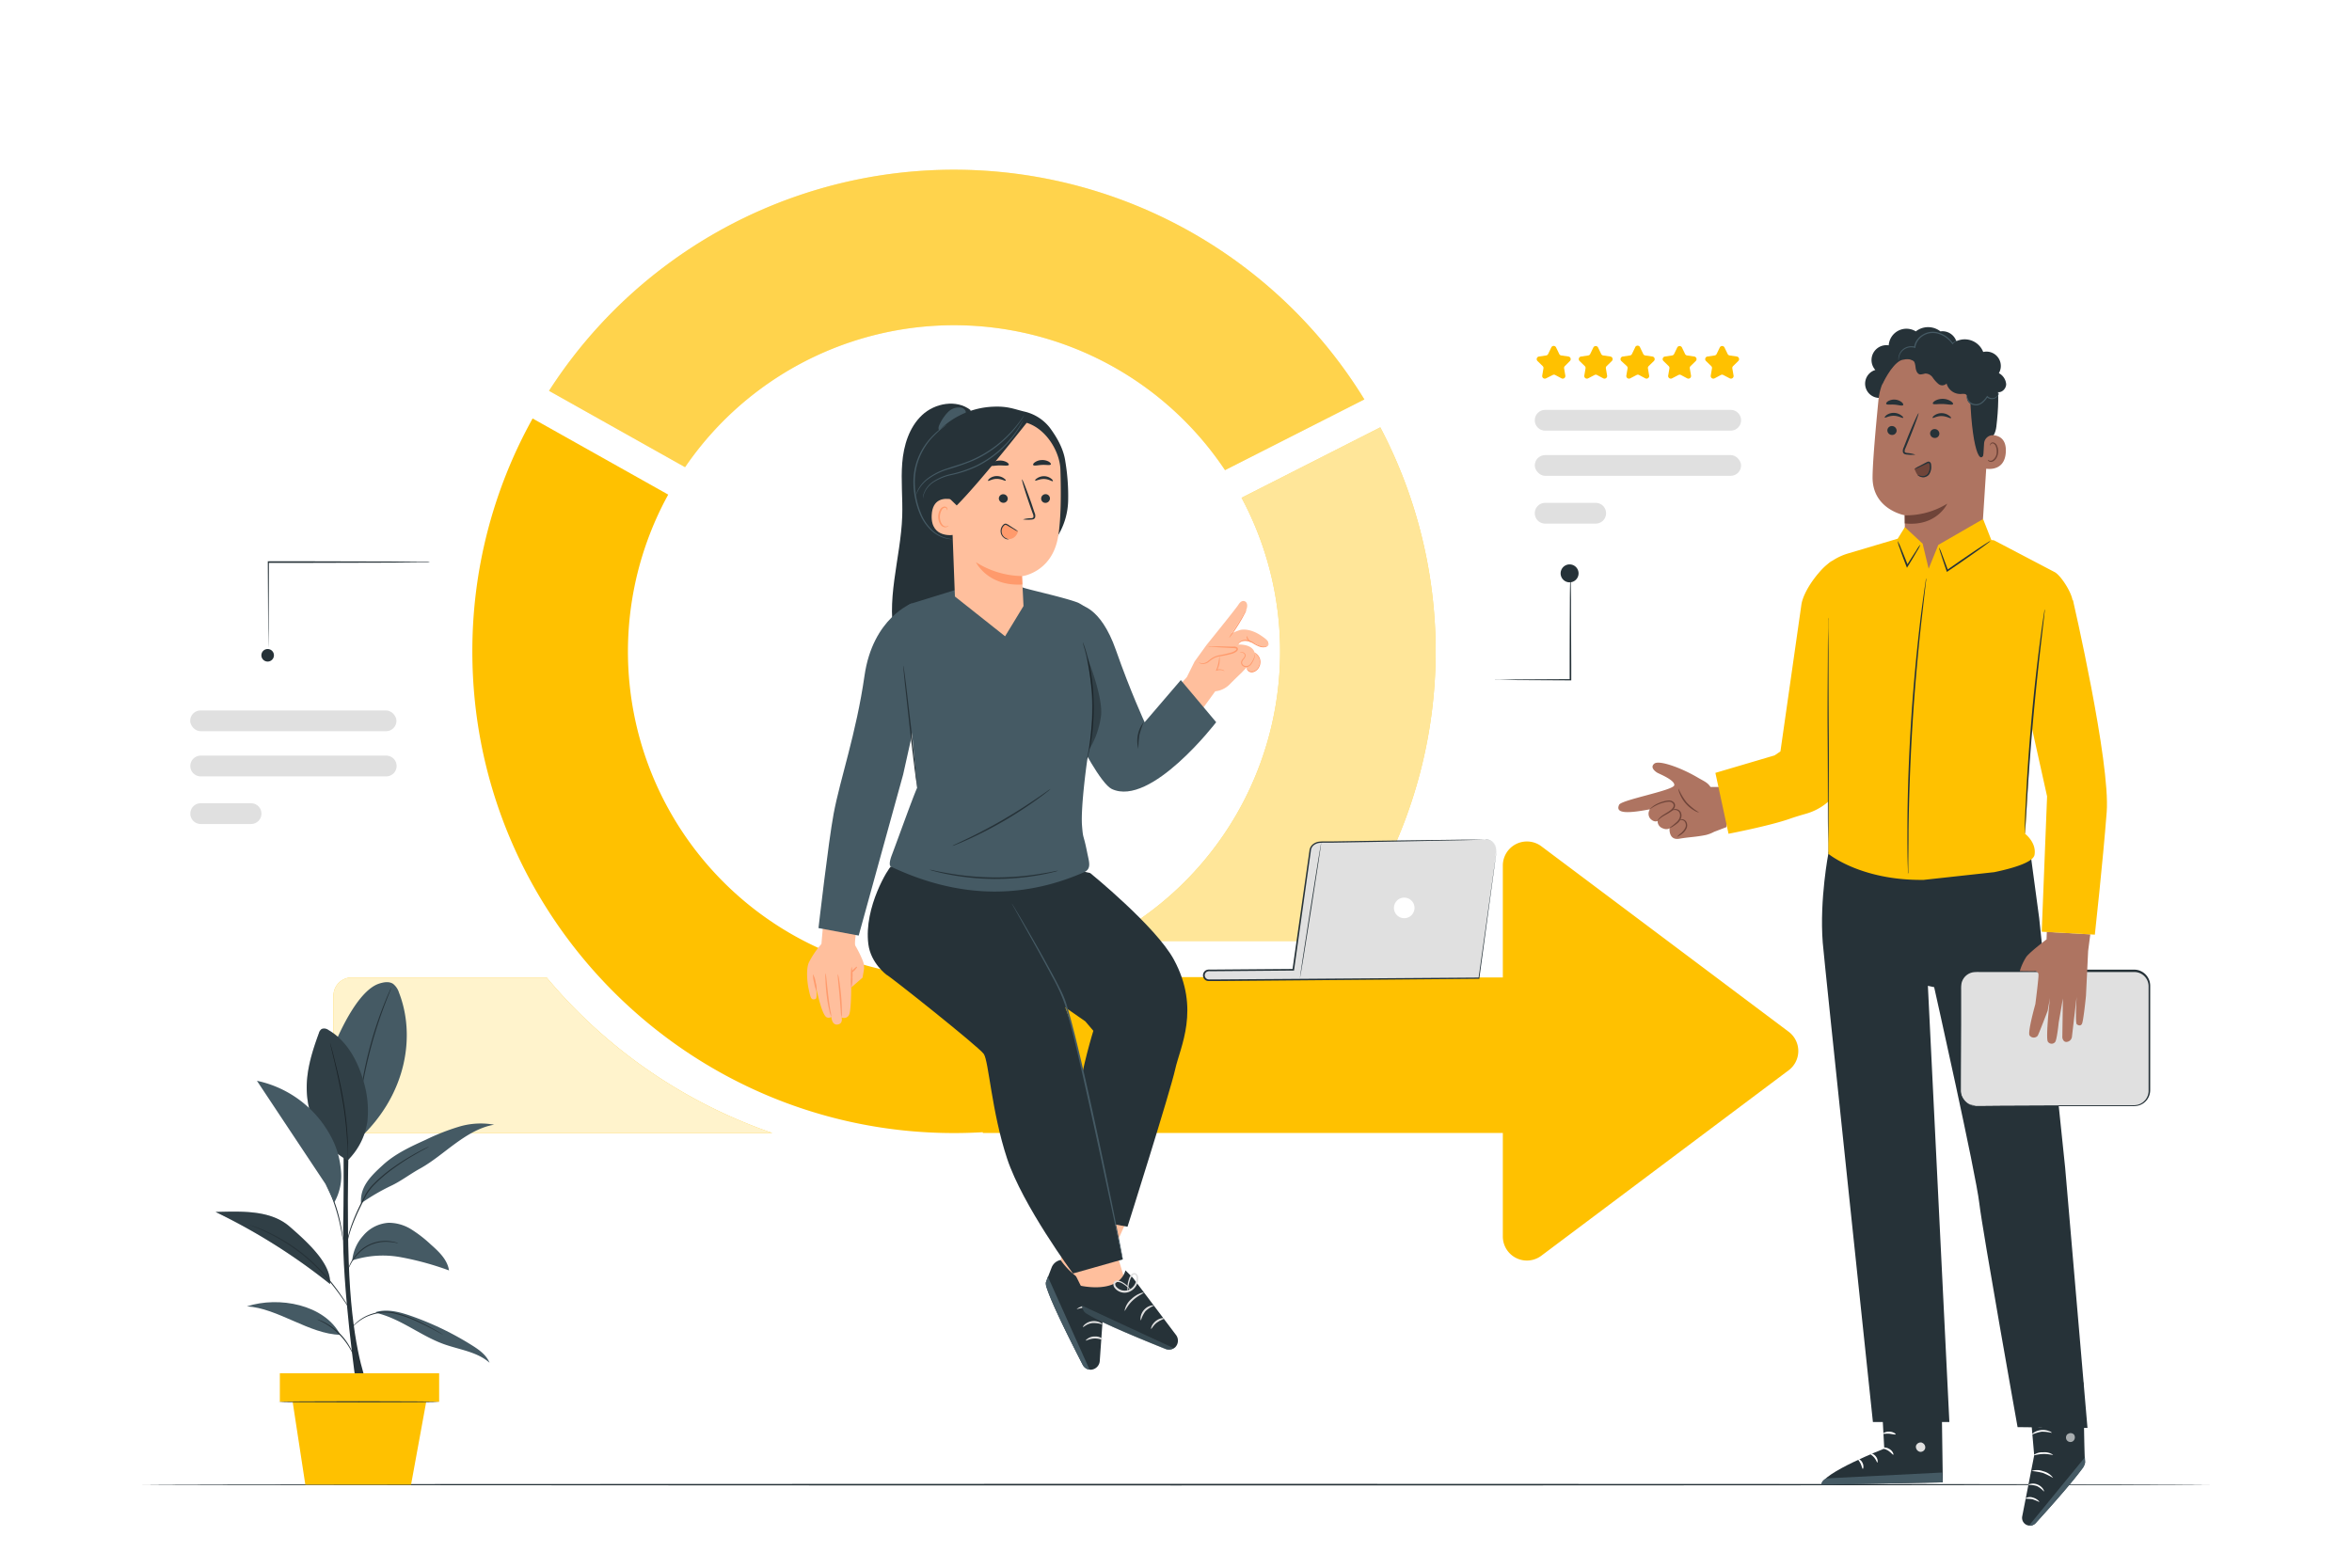 <svg class="animated" id="freepik_stories-agile-method" xmlns="http://www.w3.org/2000/svg" viewBox="0 0 750 500" version="1.1" xmlns:xlink="http://www.w3.org/1999/xlink" xmlns:svgjs="http://svgjs.com/svgjs"><style>svg#freepik_stories-agile-method:not(.animated) .animable {opacity: 0;}svg#freepik_stories-agile-method.animated #freepik--Data--inject-6 {animation: 3s Infinite  linear heartbeat;animation-delay: 0.5s;}            @keyframes heartbeat {                0% {                    transform: scale(1);                }                10% {                    transform: scale(1.1);                }                30% {                    transform: scale(1);                }                40% {                    transform: scale(1);                }                50% {                    transform: scale(1.1);                }                60% {                    transform: scale(1);                }                100% {                    transform: scale(1);                }            }        </style><g id="freepik--Floor--inject-6" class="animable" style="transform-origin: 375px 473.51px;"><path d="M704.61,473.51c0,.14-147.59.26-329.59.26s-329.63-.12-329.63-.26,147.55-.26,329.63-.26S704.61,473.36,704.61,473.51Z" style="fill: rgb(38, 50, 56); transform-origin: 375px 473.51px; --darkreader-inline-fill: #cac6bf;" id="el9acgtu2r1il" class="animable" data-darkreader-inline-fill=""></path></g><g id="freepik--Data--inject-6" class="animable animator-active" style="transform-origin: 307.915px 186.525px;"><path d="M137.06,179.31a5.2,5.2,0,0,1-.82.05l-2.37,0-8.69.08-28.7.08h-11l.26-.25c0,8.52-.07,15.9-.1,21.21,0,2.59,0,4.67-.07,6.16l0,1.64a2.49,2.49,0,0,1,0,.57,4.92,4.92,0,0,1,0-.57l0-1.64c0-1.49,0-3.57-.07-6.16,0-5.31-.06-12.69-.1-21.21v-.25H96.48l28.7.07,8.69.09,2.37,0A4,4,0,0,1,137.06,179.31Z" style="fill: rgb(38, 50, 56); transform-origin: 111.23px 193.935px; --darkreader-inline-fill: #cac6bf;" id="elwf5dku4xhvj" class="animable" data-darkreader-inline-fill=""></path><path d="M87.35,209a2,2,0,1,1-2-2A2,2,0,0,1,87.35,209Z" style="fill: rgb(38, 50, 56); transform-origin: 85.35px 209px; --darkreader-inline-fill: #cac6bf;" id="elargabxma5c" class="animable" data-darkreader-inline-fill=""></path><rect x="60.64" y="226.59" width="65.78" height="6.62" rx="3.31" style="fill: rgb(224, 224, 224); transform-origin: 93.53px 229.9px; --darkreader-inline-fill: #d4d1cb;" id="elnc8w849s1js" class="animable" data-darkreader-inline-fill=""></rect><path d="M123.11,247.62H64a3.31,3.31,0,0,1-3.31-3.31h0A3.31,3.31,0,0,1,64,241h59.16a3.31,3.31,0,0,1,3.31,3.31h0A3.31,3.31,0,0,1,123.11,247.62Z" style="fill: rgb(224, 224, 224); transform-origin: 93.58px 244.31px; --darkreader-inline-fill: #d4d1cb;" id="el8nzcecz89ps" class="animable" data-darkreader-inline-fill=""></path><path d="M80.06,262.81H64a3.31,3.31,0,0,1-3.31-3.31h0A3.31,3.31,0,0,1,64,256.19H80.06a3.31,3.31,0,0,1,3.31,3.31h0A3.31,3.31,0,0,1,80.06,262.81Z" style="fill: rgb(224, 224, 224); transform-origin: 72.03px 259.5px; --darkreader-inline-fill: #d4d1cb;" id="eld1sf239wwec" class="animable" data-darkreader-inline-fill=""></path><path d="M551.88,137.35H492.72a3.31,3.31,0,0,1-3.31-3.31h0a3.31,3.31,0,0,1,3.31-3.31h59.16a3.31,3.31,0,0,1,3.31,3.31h0A3.31,3.31,0,0,1,551.88,137.35Z" style="fill: rgb(224, 224, 224); transform-origin: 522.3px 134.04px; --darkreader-inline-fill: #d4d1cb;" id="elchpal69x7fn" class="animable" data-darkreader-inline-fill=""></path><path d="M496.21,110.84l1,2.07a.85.85,0,0,0,.64.46l2.29.34a.84.84,0,0,1,.47,1.43L499,116.76a.82.82,0,0,0-.24.74l.39,2.29a.84.84,0,0,1-1.22.88l-2-1.07a.85.85,0,0,0-.79,0L493,120.67a.84.84,0,0,1-1.22-.88l.39-2.29a.82.82,0,0,0-.24-.74l-1.66-1.62a.84.84,0,0,1,.47-1.43l2.29-.34a.83.83,0,0,0,.63-.46l1-2.07A.84.84,0,0,1,496.21,110.84Z" style="fill: rgb(255, 193, 0); transform-origin: 495.44px 115.545px; --darkreader-inline-fill: #ffc71a;" id="elrs1xk39l5hm" class="animable" data-darkreader-inline-fill=""></path><path d="M509.59,110.84l1,2.07a.83.83,0,0,0,.63.46l2.3.34a.84.84,0,0,1,.46,1.43l-1.66,1.62a.84.84,0,0,0-.24.74l.39,2.29a.84.84,0,0,1-1.22.88l-2-1.07a.83.83,0,0,0-.78,0l-2.05,1.07a.84.84,0,0,1-1.22-.88l.39-2.29a.82.82,0,0,0-.24-.74l-1.66-1.62a.84.84,0,0,1,.47-1.43l2.29-.34a.83.83,0,0,0,.63-.46l1-2.07A.84.84,0,0,1,509.59,110.84Z" style="fill: rgb(255, 193, 0); transform-origin: 508.836px 115.568px; --darkreader-inline-fill: #ffc71a;" id="elh0oud4x0off" class="animable" data-darkreader-inline-fill=""></path><path d="M523,110.84l1,2.07a.83.83,0,0,0,.63.46l2.29.34a.84.84,0,0,1,.47,1.43l-1.66,1.62a.82.82,0,0,0-.24.74l.39,2.29a.84.84,0,0,1-1.22.88l-2-1.07a.83.83,0,0,0-.78,0l-2.05,1.07a.85.85,0,0,1-1.23-.88l.4-2.29a.85.85,0,0,0-.25-.74L517,115.14a.84.84,0,0,1,.46-1.43l2.29-.34a.83.83,0,0,0,.64-.46l1-2.07A.84.84,0,0,1,523,110.84Z" style="fill: rgb(255, 193, 0); transform-origin: 522.194px 115.503px; --darkreader-inline-fill: #ffc71a;" id="ellr2e260bk" class="animable" data-darkreader-inline-fill=""></path><path d="M536.34,110.84l1,2.07a.85.85,0,0,0,.64.46l2.29.34a.84.84,0,0,1,.47,1.43l-1.66,1.62a.82.82,0,0,0-.24.74l.39,2.29a.84.84,0,0,1-1.22.88l-2-1.07a.85.85,0,0,0-.79,0l-2.05,1.07a.84.84,0,0,1-1.22-.88l.39-2.29a.82.82,0,0,0-.24-.74l-1.66-1.62a.84.84,0,0,1,.47-1.43l2.29-.34a.83.83,0,0,0,.63-.46l1-2.07A.84.84,0,0,1,536.34,110.84Z" style="fill: rgb(255, 193, 0); transform-origin: 535.59px 115.567px; --darkreader-inline-fill: #ffc71a;" id="el1lnm9c5irvg" class="animable" data-darkreader-inline-fill=""></path><path d="M549.91,110.84l1,2.07a.85.85,0,0,0,.64.46l2.29.34a.84.84,0,0,1,.46,1.43l-1.65,1.62a.85.85,0,0,0-.25.74l.4,2.29a.85.85,0,0,1-1.23.88l-2.05-1.07a.83.83,0,0,0-.78,0l-2,1.07a.84.84,0,0,1-1.22-.88l.39-2.29a.82.82,0,0,0-.24-.74L544,115.14a.84.84,0,0,1,.47-1.43l2.29-.34a.83.83,0,0,0,.63-.46l1-2.07A.84.84,0,0,1,549.91,110.84Z" style="fill: rgb(255, 193, 0); transform-origin: 549.151px 115.562px; --darkreader-inline-fill: #ffc71a;" id="elkmriawrkhek" class="animable" data-darkreader-inline-fill=""></path><rect x="489.41" y="145.14" width="65.78" height="6.62" rx="3.31" style="fill: rgb(224, 224, 224); transform-origin: 522.3px 148.45px; --darkreader-inline-fill: #d4d1cb;" id="elruer8lnt82b" class="animable" data-darkreader-inline-fill=""></rect><path d="M508.83,167H492.72a3.31,3.31,0,0,1-3.31-3.31h0a3.31,3.31,0,0,1,3.31-3.31h16.11a3.31,3.31,0,0,1,3.31,3.31h0A3.31,3.31,0,0,1,508.83,167Z" style="fill: rgb(224, 224, 224); transform-origin: 500.775px 163.69px; --darkreader-inline-fill: #d4d1cb;" id="elgebsbn6jovp" class="animable" data-darkreader-inline-fill=""></path><path d="M500.78,182.86a4.07,4.07,0,0,1,.05.59c0,.45,0,1,.05,1.69,0,1.54.05,3.64.08,6.21,0,5.31.05,12.52.08,20.49,0,1.66,0,3.3,0,4.86V217h-.25l-17.2-.09-5.08-.08-1.36,0a1.87,1.87,0,0,1-.48-.05,2.7,2.7,0,0,1,.48,0l1.36,0,5.08-.08,17.2-.09-.26.26v-4.86c0-8,.05-15.18.07-20.49,0-2.57.06-4.67.09-6.21,0-.68,0-1.24,0-1.69A2.36,2.36,0,0,1,500.78,182.86Z" style="fill: rgb(38, 50, 56); transform-origin: 488.855px 199.93px; --darkreader-inline-fill: #cac6bf;" id="el056zj6buyye5" class="animable" data-darkreader-inline-fill=""></path><path d="M503.37,182.86a2.86,2.86,0,1,1-2.86-2.85A2.86,2.86,0,0,1,503.37,182.86Z" style="fill: rgb(38, 50, 56); transform-origin: 500.51px 182.87px; --darkreader-inline-fill: #cac6bf;" id="el0xpmkflcxfy" class="animable" data-darkreader-inline-fill=""></path></g><g id="freepik--character-2--inject-6" class="animable" style="transform-origin: 600.852px 295.465px;"><path d="M549.45,251h-4c-1-1.49-2-1.78-4.07-3-5.29-3.13-12.35-5.66-13.85-4.45s.34,2.53.92,2.89,5.67,2.34,5.44,4-16.85,4.65-17.58,6.23c-1,2.14.77,3,7.83,1.8l2-.35a2.46,2.46,0,0,0,.12,3c1.27,1.32,2.31.72,2.31.72a2.41,2.41,0,0,0,1.5,2.29c1.62.72,2.31,0,2.31,0s-.38,4,3.13,3.37c3.16-.54,5.33-.54,8.45-1.19a10.54,10.54,0,0,0,2.61-1l3.95-1.51C551.18,260.93,549.76,251.72,549.45,251Z" style="fill: rgb(174, 116, 97); transform-origin: 533.373px 255.404px; --darkreader-inline-fill: #b5806f;" id="elbbbuh157v14" class="animable" data-darkreader-inline-fill=""></path><path d="M528.58,261.79a8.13,8.13,0,0,1,1.87-1.52c.64-.39,1.46-.77,2.3-1.36a3.57,3.57,0,0,0,1.17-1.18,1.77,1.77,0,0,0,.22-.92,1.38,1.38,0,0,0-.4-.91,2.15,2.15,0,0,0-1.72-.59,8.17,8.17,0,0,0-1.59.3,11.07,11.07,0,0,0-2.5,1,7.23,7.23,0,0,0-1.46,1.08c-.31.3-.45.5-.43.51s.71-.63,2.05-1.31a11.47,11.47,0,0,1,2.45-.91,9.23,9.23,0,0,1,1.5-.27,1.69,1.69,0,0,1,1.37.47,1.08,1.08,0,0,1,.12,1.3,3.52,3.52,0,0,1-1,1.05c-.79.58-1.6,1-2.24,1.43a6,6,0,0,0-1.37,1.2A1.4,1.4,0,0,0,528.58,261.79Z" style="fill: rgb(111, 68, 57); transform-origin: 530.09px 258.544px; --darkreader-inline-fill: #c69b90;" id="el78nxi0kplt5" class="animable" data-darkreader-inline-fill=""></path><path d="M535.23,251.48a3.66,3.66,0,0,0,.34,1.51,10.68,10.68,0,0,0,4.82,5.6,3.84,3.84,0,0,0,1.45.56,18.56,18.56,0,0,1-4-3.23A19,19,0,0,1,535.23,251.48Z" style="fill: rgb(111, 68, 57); transform-origin: 538.535px 255.315px; --darkreader-inline-fill: #c69b90;" id="elubfjpumyvh" class="animable" data-darkreader-inline-fill=""></path><path d="M532.39,264.08a3.56,3.56,0,0,0,1.28-.63,10.9,10.9,0,0,0,1.25-.92,3.53,3.53,0,0,0,1.13-1.61,2.45,2.45,0,0,0-.17-2,1.91,1.91,0,0,0-1.39-.87c-1-.1-1.42.43-1.37.45a2.75,2.75,0,0,1,1.32-.13,1.62,1.62,0,0,1,1.08.77,2.07,2.07,0,0,1,.09,1.63,3.25,3.25,0,0,1-1,1.44c-.4.38-.81.7-1.15,1C532.8,263.72,532.36,264,532.39,264.08Z" style="fill: rgb(111, 68, 57); transform-origin: 534.288px 261.059px; --darkreader-inline-fill: #c69b90;" id="elajt1b7om4xb" class="animable" data-darkreader-inline-fill=""></path><path d="M534.79,266.91s.44-.19,1.06-.61a4.78,4.78,0,0,0,2-2.2,2.45,2.45,0,0,0,0-1.73,1.73,1.73,0,0,0-1-1,1.42,1.42,0,0,0-1,0c-.21.09-.29.19-.27.21a2,2,0,0,1,1.11.07,1.4,1.4,0,0,1,.76.83,2,2,0,0,1,0,1.42,5.38,5.38,0,0,1-1.8,2.11C535.08,266.53,534.75,266.86,534.79,266.91Z" style="fill: rgb(111, 68, 57); transform-origin: 536.397px 264.095px; --darkreader-inline-fill: #c69b90;" id="elgl2gc0m8en4" class="animable" data-darkreader-inline-fill=""></path><path d="M599.76,442.12l1.09,19.9s-19.86,7.79-20,11.49l38.67-.73-.43-31.08Z" style="fill: rgb(38, 50, 56); transform-origin: 600.185px 457.605px; --darkreader-inline-fill: #cac6bf;" id="elm3gg9q0xaqm" class="animable" data-darkreader-inline-fill=""></path><path d="M612.78,460.12a1.57,1.57,0,0,1,1.12,1.78,1.51,1.51,0,0,1-1.75,1.13,1.67,1.67,0,0,1-1.19-1.89,1.58,1.58,0,0,1,2-1" style="fill: rgb(224, 224, 224); transform-origin: 612.43px 461.558px; --darkreader-inline-fill: #d4d1cb;" id="el7jzpr204etr" class="animable" data-darkreader-inline-fill=""></path><path d="M619.5,472.78l-.17-3.13-37,1.87s-1.7.78-1.49,2Z" style="fill: rgb(69, 90, 100); transform-origin: 600.161px 471.585px; --darkreader-inline-fill: #b3aca2;" id="eln3sj2bvqam" class="animable" data-darkreader-inline-fill=""></path><path d="M600.22,461.83c0,.19,1,.26,1.9.85s1.45,1.37,1.62,1.29-.13-1.16-1.28-1.85S600.18,461.66,600.22,461.83Z" style="fill: rgb(255, 255, 255); transform-origin: 602.001px 462.814px; --darkreader-inline-fill: #e8e6e3;" id="elrac267or4b" class="animable" data-darkreader-inline-fill=""></path><path d="M596.2,463.59c0,.18.78.48,1.44,1.27s.86,1.63,1,1.62.29-1.08-.54-2.05S596.2,463.41,596.2,463.59Z" style="fill: rgb(255, 255, 255); transform-origin: 597.475px 464.994px; --darkreader-inline-fill: #e8e6e3;" id="elga2gott96" class="animable" data-darkreader-inline-fill=""></path><path d="M594,468.48c.17,0,.41-.91-.09-1.93s-1.39-1.42-1.47-1.26.48.7.88,1.54S593.8,468.47,594,468.48Z" style="fill: rgb(255, 255, 255); transform-origin: 593.321px 466.868px; --darkreader-inline-fill: #e8e6e3;" id="ela9r69x2787w" class="animable" data-darkreader-inline-fill=""></path><path d="M600.48,457.27c.08.17.94-.11,2,0s1.91.37,2,.2-.72-.82-2-.86S600.38,457.12,600.48,457.27Z" style="fill: rgb(255, 255, 255); transform-origin: 602.479px 457.067px; --darkreader-inline-fill: #e8e6e3;" id="el7jcn94z80nn" class="animable" data-darkreader-inline-fill=""></path><path d="M646.57,440.16l2.09,24-3.82,19.47a2.47,2.47,0,0,0,2.11,2.93h0a2.46,2.46,0,0,0,2.13-.77c3.45-3.76,16-17.65,15.8-19.4-.29-2-.52-25.48-.52-25.48Z" style="fill: rgb(38, 50, 56); transform-origin: 654.838px 463.371px; --darkreader-inline-fill: #cac6bf;" id="elum2mgkgybwn" class="animable" data-darkreader-inline-fill=""></path><path d="M647,486.58l17.83-21.79.06,1a3.68,3.68,0,0,1-.72,2.46c-1.42,1.9-5.43,7-15,17.53a2.45,2.45,0,0,1-2.2.78Z" style="fill: rgb(69, 90, 100); transform-origin: 655.935px 475.69px; --darkreader-inline-fill: #b3aca2;" id="elmax6qrbj96" class="animable" data-darkreader-inline-fill=""></path><g id="elghcok4ihif"><g style="opacity: 0.6; transform-origin: 660.215px 458.5px;" class="animable"><path d="M659.34,457.34a1.51,1.51,0,0,0-.28,2,1.44,1.44,0,0,0,2,.3,1.57,1.57,0,0,0,.29-2.1,1.5,1.5,0,0,0-2.07-.08" style="fill: rgb(255, 255, 255); transform-origin: 660.215px 458.5px; --darkreader-inline-fill: #e8e6e3;" id="elkcwo7huxocr" class="animable" data-darkreader-inline-fill=""></path></g></g><path d="M651.78,475.71a7.59,7.59,0,0,0-2.23-1.73,7.33,7.33,0,0,0-2.8-.35c0-.06.26-.27.82-.38a3.78,3.78,0,0,1,2.18.24,3.94,3.94,0,0,1,1.72,1.37C651.78,475.34,651.84,475.69,651.78,475.71Z" style="fill: rgb(255, 255, 255); transform-origin: 649.275px 474.448px; --darkreader-inline-fill: #e8e6e3;" id="eldxq7amn4uwk" class="animable" data-darkreader-inline-fill=""></path><path d="M650.27,479.05a18.37,18.37,0,0,0-2.2-.9,17.16,17.16,0,0,0-2.36-.15,2.7,2.7,0,0,1,2.48-.37C649.64,478,650.39,479,650.27,479.05Z" style="fill: rgb(255, 255, 255); transform-origin: 647.996px 478.265px; --darkreader-inline-fill: #e8e6e3;" id="el5w2ajstz71x" class="animable" data-darkreader-inline-fill=""></path><path d="M654.7,471.38a24.53,24.53,0,0,0-3.29-1.62,24.94,24.94,0,0,0-3.63-.6,5.56,5.56,0,0,1,3.79.1A5.37,5.37,0,0,1,654.7,471.38Z" style="fill: rgb(255, 255, 255); transform-origin: 651.24px 470.128px; --darkreader-inline-fill: #e8e6e3;" id="elzy6z3ngwh8" class="animable" data-darkreader-inline-fill=""></path><path d="M654.68,464c-.06.15-1.42-.32-3.15-.27s-3.08.55-3.14.41a4.68,4.68,0,0,1,3.12-.94A4.81,4.81,0,0,1,654.68,464Z" style="fill: rgb(255, 255, 255); transform-origin: 651.535px 463.67px; --darkreader-inline-fill: #e8e6e3;" id="elhz3o7wz2wud" class="animable" data-darkreader-inline-fill=""></path><path d="M654.24,457a11.88,11.88,0,0,0-3.27-.37,12.18,12.18,0,0,0-3.14,1s.2-.37.73-.72a5.41,5.41,0,0,1,4.82-.48C654,456.64,654.28,456.9,654.24,457Z" style="fill: rgb(255, 255, 255); transform-origin: 651.037px 456.852px; --darkreader-inline-fill: #e8e6e3;" id="elahw8jejwgrg" class="animable" data-darkreader-inline-fill=""></path><path d="M650.92,455.24a2.23,2.23,0,0,1-.09-.91,6.42,6.42,0,0,1,.57-2.43,2.84,2.84,0,0,1,1.12-1.42,1,1,0,0,1,1.13.15,1.64,1.64,0,0,1,.45,1.07,3.5,3.5,0,0,1-2.85,3.42,4,4,0,0,1-4.1-1.86,1.44,1.44,0,0,1-.14-1.17,1,1,0,0,1,1-.58,3.45,3.45,0,0,1,1.64.73,7,7,0,0,1,1.76,1.76c.33.49.45.79.42.81a11,11,0,0,0-2.39-2.26A3.26,3.26,0,0,0,648,452a.52.52,0,0,0-.54.32.93.93,0,0,0,.14.75,3.6,3.6,0,0,0,3.57,1.58,3,3,0,0,0,2.46-2.87,1.15,1.15,0,0,0-.28-.76.55.55,0,0,0-.62-.09,2.56,2.56,0,0,0-1,1.18A9.5,9.5,0,0,0,650.92,455.24Z" style="fill: rgb(255, 255, 255); transform-origin: 650.522px 452.805px; --darkreader-inline-fill: #e8e6e3;" id="elfcuhdpfubn" class="animable" data-darkreader-inline-fill=""></path><path d="M583.09,271.88s-2.93,14.93-1.86,28.76c.41,5.35,16,152.91,16,152.91h24.38l-6.85-139.13,2,.43s13.31,59.34,14.4,68.95c1,8.63,12.2,71.37,12.2,71.37l22.29.26-7.12-83-8.28-79.62-3.12-23.18Z" style="fill: rgb(38, 50, 56); transform-origin: 623.323px 362.53px; --darkreader-inline-fill: #cac6bf;" id="elvtuxw192u7" class="animable" data-darkreader-inline-fill=""></path><path d="M623.55,108.16a4.68,4.68,0,0,0-4.79-2.47,6.38,6.38,0,0,0-7.85,0,5.67,5.67,0,0,0-8.64,4.46A4.74,4.74,0,0,0,598,118a4.55,4.55,0,0,0,1.74,8.89l22.88-13.45A4.67,4.67,0,0,0,623.55,108.16Z" style="fill: rgb(38, 50, 56); transform-origin: 609.367px 115.626px; --darkreader-inline-fill: #cac6bf;" id="el3d8fj3r4ql1" class="animable" data-darkreader-inline-fill=""></path><path d="M599,127.54a19.32,19.32,0,0,1,19.61-17.36l1,0c10.77.85,16.06,10.47,14.91,21.2l-2.3,35.86-1.57,4.49L612.13,195l-4.67-20.94-.09-9.72s-10.33-1.82-10.25-12.19C597.17,147.15,598.09,136.85,599,127.54Z" style="fill: rgb(174, 116, 97); transform-origin: 615.897px 152.588px; --darkreader-inline-fill: #b5806f;" id="elxx9mrjj8bvo" class="animable" data-darkreader-inline-fill=""></path><path d="M607.38,164.36a25.12,25.12,0,0,0,13.56-3.73s-3.33,7.41-13.55,6.3Z" style="fill: rgb(111, 68, 57); transform-origin: 614.16px 163.837px; --darkreader-inline-fill: #c69b90;" id="elb4lt3y2sxga" class="animable" data-darkreader-inline-fill=""></path><path d="M601.84,137.2a1.47,1.47,0,0,0,1.39,1.52,1.42,1.42,0,0,0,1.56-1.31,1.49,1.49,0,0,0-1.4-1.52A1.41,1.41,0,0,0,601.84,137.2Z" style="fill: rgb(38, 50, 56); transform-origin: 603.315px 137.305px; --darkreader-inline-fill: #cac6bf;" id="elfrmla0ktefq" class="animable" data-darkreader-inline-fill=""></path><path d="M601,133.18c.18.19,1.32-.61,2.91-.57s2.74.85,2.92.66-.1-.44-.6-.82a4.07,4.07,0,0,0-2.33-.77,3.9,3.9,0,0,0-2.32.7C601.11,132.74,600.94,133.09,601,133.18Z" style="fill: rgb(38, 50, 56); transform-origin: 603.937px 132.489px; --darkreader-inline-fill: #cac6bf;" id="els61rggw056p" class="animable" data-darkreader-inline-fill=""></path><path d="M615.47,138.16a1.47,1.47,0,0,0,1.39,1.52,1.42,1.42,0,0,0,1.56-1.3,1.5,1.5,0,0,0-1.4-1.53A1.42,1.42,0,0,0,615.47,138.16Z" style="fill: rgb(38, 50, 56); transform-origin: 616.945px 138.266px; --darkreader-inline-fill: #cac6bf;" id="el1ob6hxict2" class="animable" data-darkreader-inline-fill=""></path><path d="M616.26,133.27c.18.2,1.32-.61,2.91-.57s2.75.85,2.92.66-.09-.43-.59-.81a4.07,4.07,0,0,0-2.33-.78,4,4,0,0,0-2.32.7C616.35,132.84,616.18,133.18,616.26,133.27Z" style="fill: rgb(38, 50, 56); transform-origin: 619.191px 132.579px; --darkreader-inline-fill: #cac6bf;" id="elv3zucpxsgzr" class="animable" data-darkreader-inline-fill=""></path><path d="M610.78,145a10.71,10.71,0,0,0-2.58-.52c-.4-.05-.79-.14-.85-.42a2.06,2.06,0,0,1,.3-1.2l1.26-3.07c1.76-4.37,3.05-8,2.87-8s-1.75,3.42-3.51,7.79l-1.21,3.09a2.35,2.35,0,0,0-.25,1.59,1,1,0,0,0,.66.61,2.34,2.34,0,0,0,.69.11A10.47,10.47,0,0,0,610.78,145Z" style="fill: rgb(38, 50, 56); transform-origin: 609.281px 138.431px; --darkreader-inline-fill: #cac6bf;" id="el5875opb8a5v" class="animable" data-darkreader-inline-fill=""></path><path d="M616.34,128.72c.18.42,1.56.08,3.22.14s3.05.44,3.23,0c.08-.2-.19-.58-.77-.94a5,5,0,0,0-4.92-.13C616.53,128.15,616.26,128.52,616.34,128.72Z" style="fill: rgb(38, 50, 56); transform-origin: 619.565px 128.138px; --darkreader-inline-fill: #cac6bf;" id="elb4k2ul4nw5j" class="animable" data-darkreader-inline-fill=""></path><path d="M601.48,128.82c.24.39,1.37.13,2.69.24s2.39.5,2.69.15c.13-.18,0-.55-.46-.94a3.89,3.89,0,0,0-4.33-.32C601.57,128.28,601.38,128.63,601.48,128.82Z" style="fill: rgb(38, 50, 56); transform-origin: 604.181px 128.396px; --darkreader-inline-fill: #cac6bf;" id="elns3gxl0o7rd" class="animable" data-darkreader-inline-fill=""></path><path d="M600.13,122.81s2.86-6.43,6-7.88c3.83-1.76,5.37,2.43,9,1.5s7.28-2.62,10.92.25c4,3.13,2,5.24,2.19,9.84.63,18.66,3.92,24,5.07,15.24.13-1,2.81-1.67,3.29-5.73.62-5.25,1-11.65-.14-15.41-.93-3.17-2.68-5.39-5.85-7.85-5-3.9-12-4.12-16.75-3.74S599.86,114.68,600.13,122.81Z" style="fill: rgb(38, 50, 56); transform-origin: 618.659px 127.382px; --darkreader-inline-fill: #cac6bf;" id="elq70y4c38np" class="animable" data-darkreader-inline-fill=""></path><path d="M632.68,141.46a2.81,2.81,0,0,1,3.09-2.65c1.93.23,4.05,1.37,3.84,5.36-.37,7.08-7.4,5.24-7.4,5S632.49,144.42,632.68,141.46Z" style="fill: rgb(174, 116, 97); transform-origin: 635.917px 144.178px; --darkreader-inline-fill: #b5806f;" id="ely6lekj1vl09" class="animable" data-darkreader-inline-fill=""></path><path d="M633.89,146.63s.12.09.32.2a1.3,1.3,0,0,0,.92.07,3.05,3.05,0,0,0,1.56-2.67,4.12,4.12,0,0,0-.25-1.78,1.45,1.45,0,0,0-.88-1,.65.65,0,0,0-.75.3c-.1.2-.06.34-.1.35s-.15-.13-.08-.42a.78.78,0,0,1,.31-.42.93.93,0,0,1,.69-.15,1.75,1.75,0,0,1,1.23,1.17,4.16,4.16,0,0,1,.32,2c-.12,1.43-.92,2.72-2,3a1.34,1.34,0,0,1-1.12-.24C633.89,146.8,633.87,146.64,633.89,146.63Z" style="fill: rgb(111, 68, 57); transform-origin: 635.54px 144.206px; --darkreader-inline-fill: #c69b90;" id="elczum34fq8e" class="animable" data-darkreader-inline-fill=""></path><path d="M632.82,127.74a6.74,6.74,0,0,1-3,1.32,2.32,2.32,0,0,1-2.53-1.68c-.07-.49.06-1.06-.26-1.45s-1.09-.33-1.68-.28a4.53,4.53,0,0,1-4.63-3.34,1.91,1.91,0,0,1-2.55.19,10.33,10.33,0,0,1-1.89-2.11,2.88,2.88,0,0,0-2.4-1.26,7.07,7.07,0,0,1-1.55.3c-.93-.1-1.36-1.2-1.48-2.12s-.21-2-1-2.53a3.7,3.7,0,0,0-2.53-.12c-.86.11-2-.11-2.16-1a1.67,1.67,0,0,1,.34-1.28,4.58,4.58,0,0,1,5.45-1.63,6.22,6.22,0,0,1,11.45-1,6.32,6.32,0,0,1,10,2.51,4.58,4.58,0,0,1,5,6.76,4.35,4.35,0,0,1,2.32,3.51c0,1.46-1.46,2.9-2.87,2.48a2.53,2.53,0,0,1-4.43,2.44" style="fill: rgb(38, 50, 56); transform-origin: 622.431px 117.74px; --darkreader-inline-fill: #cac6bf;" id="elvim9kdn8z0l" class="animable" data-darkreader-inline-fill=""></path><path d="M614.67,147.58a.6.6,0,0,1,.47-.08.56.56,0,0,1,.27.33,3.6,3.6,0,0,1-.4,3.42l0,0a2.37,2.37,0,0,1-4-.52l-.55-1.19Z" style="fill: rgb(111, 68, 57); transform-origin: 613.065px 149.804px; --darkreader-inline-fill: #c69b90;" id="elrzlt54p6r3" class="animable" data-darkreader-inline-fill=""></path><path d="M611.37,151.35c-.06,0,.47.73,1.75.88a1.94,1.94,0,0,0,1-.17,2.38,2.38,0,0,0,1-.71,4.29,4.29,0,0,0,.71-2.59,5.83,5.83,0,0,0-.06-.71,1,1,0,0,0-.42-.72.86.86,0,0,0-.82,0l-.55.28-1.87,1a8.35,8.35,0,0,0-1.67,1,8.16,8.16,0,0,0,1.82-.71l1.91-.88c.35-.15.8-.45.94-.31s.25.61.25,1a4,4,0,0,1-.58,2.32,2,2,0,0,1-.8.62,1.66,1.66,0,0,1-.87.19A4,4,0,0,1,611.37,151.35Z" style="fill: rgb(38, 50, 56); transform-origin: 613.138px 149.732px; --darkreader-inline-fill: #cac6bf;" id="elxbvig6v5im7" class="animable" data-darkreader-inline-fill=""></path><path d="M637.41,125.09a1.71,1.71,0,0,1-.47,1.35,2.3,2.3,0,0,1-1.44.82,2.45,2.45,0,0,1-2-.63l.3,0a7.5,7.5,0,0,1-1.45,1.74,4.15,4.15,0,0,1-1.31.77,2.72,2.72,0,0,1-1.43.1,2.75,2.75,0,0,1-2-1.21,4.06,4.06,0,0,1-.54-1.49,1.46,1.46,0,0,1,0-.57s.09.19.2.54a4.77,4.77,0,0,0,.63,1.36,2.88,2.88,0,0,0,4.25.18,6.92,6.92,0,0,0,1.38-1.62l.13-.21.17.17a2.18,2.18,0,0,0,1.7.58,2.15,2.15,0,0,0,1.3-.65A3.5,3.5,0,0,0,637.41,125.09Z" style="fill: rgb(69, 90, 100); transform-origin: 632.23px 127.191px; --darkreader-inline-fill: #b3aca2;" id="elcdc198297rg" class="animable" data-darkreader-inline-fill=""></path><path d="M624.36,108.63s-.19.05-.51.18a2.44,2.44,0,0,0-1.12.91l-.08.13-.1-.13a8.73,8.73,0,0,0-3.37-2.84,6.73,6.73,0,0,0-2.77-.67,5.74,5.74,0,0,0-3,.79,5.93,5.93,0,0,0-1.82,1.66,4.84,4.84,0,0,0-.82,2.12l0,.22-.21-.06a3.93,3.93,0,0,0-3,.3,3.81,3.81,0,0,0-1.65,1.69,5.1,5.1,0,0,0-.48,2.09,1.44,1.44,0,0,1-.08-.58,4,4,0,0,1,.35-1.61,4,4,0,0,1,1.71-1.87,4.21,4.21,0,0,1,3.2-.38l-.24.16a5.24,5.24,0,0,1,.87-2.31,6.19,6.19,0,0,1,2-1.78,6.1,6.1,0,0,1,3.23-.84,7.19,7.19,0,0,1,2.92.74,8.58,8.58,0,0,1,3.39,3h-.18a2.36,2.36,0,0,1,1.27-.9A1.18,1.18,0,0,1,624.36,108.63Z" style="fill: rgb(69, 90, 100); transform-origin: 614.853px 110.414px; --darkreader-inline-fill: #b3aca2;" id="el6kvbcsdwb0x" class="animable" data-darkreader-inline-fill=""></path><rect x="625.2" y="309.74" width="60.25" height="43" rx="4.83" style="fill: rgb(224, 224, 224); transform-origin: 655.325px 331.24px; --darkreader-inline-fill: #d4d1cb;" id="elyb2xgmomga" class="animable" data-darkreader-inline-fill=""></rect><path d="M630,352.74a5.68,5.68,0,0,1-1.93-.47,4.79,4.79,0,0,1-2.79-4.56c0-5,.05-12.29.09-21.24,0-2.24,0-4.59,0-7,0-1.22,0-2.47,0-3.74a13.06,13.06,0,0,1,.07-1.89,4.58,4.58,0,0,1,3.78-3.75,13.23,13.23,0,0,1,2-.07h2.09l8.67,0,38.57,0a4.56,4.56,0,0,1,4,2.31,4.64,4.64,0,0,1,.59,2.28v2.5c0,3.34,0,6.62,0,9.85,0,6.45,0,12.67,0,18.6v2.21a4.62,4.62,0,0,1-3.39,4.56,7,7,0,0,1-2,.17h-6.08l-14.66,0-21.24.09-5.77.05-1.51,0-.51,0,.51,0,1.51,0,5.77.05,21.24.09,14.66,0h6.08a7.5,7.5,0,0,0,2.14-.18,5,5,0,0,0,3.31-2.81,5.16,5.16,0,0,0,.45-2.22c0-.73,0-1.47,0-2.21,0-5.93,0-12.15,0-18.6q0-4.84,0-9.85v-2.5a5.12,5.12,0,0,0-5.11-5.15l-38.57,0-8.67,0h-2.09a13.47,13.47,0,0,0-2.09.08,5,5,0,0,0-4.15,4.15,13.08,13.08,0,0,0-.07,2c0,1.27,0,2.52,0,3.74q0,3.68,0,7c0,8.95.06,16.2.09,21.24a4.93,4.93,0,0,0,2.95,4.67,5.09,5.09,0,0,0,1.47.36Z" style="fill: rgb(38, 50, 56); transform-origin: 655.27px 331.021px; --darkreader-inline-fill: #cac6bf;" id="elayujo9zz9xj" class="animable" data-darkreader-inline-fill=""></path><path d="M648.56,309.77a1.15,1.15,0,0,1,1.47,1.16c.05,1.2-1,9.31-1,9.31s-2.53,9-1.85,10a1.65,1.65,0,0,0,2.58.12c.34-.48,3.2-8,3.2-8l.73-4.1s-1.47,13-.65,14a1.42,1.42,0,0,0,2.28.1c.57-.51,1.16-6.25,1.16-6.25l1.33-7.66-.18,12.44s.15,1.39,1.24,1.43a1.87,1.87,0,0,0,1.81-1.55l1.51-12.88s-.5,8.37.06,8.8c.75.59,1.43.4,1.68-.25.5-1.3,1.24-8.82,1.24-8.82l.69-14.32.69-5.3-13.87-.77-.08,2.38s-5.3,4-6.46,5.58a17.54,17.54,0,0,0-2.07,4.53Z" style="fill: rgb(174, 116, 97); transform-origin: 655.31px 315.058px; --darkreader-inline-fill: #b5806f;" id="el8qtnabfo4em" class="animable" data-darkreader-inline-fill=""></path><path d="M565.86,240.93l1.88-1.27,6.68-46.77c.58-4.1,5.19-10.92,9.79-14l.45,13.31,4.49,48a18.31,18.31,0,0,1-13.25,19.33c-1.92.55-3.71,1.09-5.17,1.61-6.52,2.29-19.54,4.78-19.54,4.78L547,246.5Z" style="fill: rgb(255, 193, 0); transform-origin: 568.115px 222.405px; --darkreader-inline-fill: #ffc71a;" id="elxrnz2r68m0j" class="animable" data-darkreader-inline-fill=""></path><path d="M661,191.3s12,51.87,10.78,67.71S668,298.1,668,298.1l-16.94-.94L652.77,254l-7-31.54Z" style="fill: rgb(255, 193, 0); transform-origin: 658.819px 244.7px; --darkreader-inline-fill: #ffc71a;" id="eled4ittvu5ce" class="animable" data-darkreader-inline-fill=""></path><path d="M660.88,192.69c.68-2.35-3.53-9.08-5.69-10.22l-19.34-10.14-.86-.1-2.63-6.68h0l-14.28,8.24-3.08,7.6-1.92-8-5.66-5.26-2.28,3.68-15.93,4.74a18.34,18.34,0,0,0-10.89,8.86l5.9,31.62L583,255.3v17s10.32,8.6,30.44,8.33l22.47-2.46c5.16-1.07,12.42-3,12.86-5.53.67-3.93-3-6.7-3-6.7l2.6-45.17Z" style="fill: rgb(255, 193, 0); transform-origin: 619.637px 223.093px; --darkreader-inline-fill: #ffc71a;" id="elphk38xnv9jq" class="animable" data-darkreader-inline-fill=""></path><path d="M583,272.27a3.44,3.44,0,0,1-.05-.76c0-.55,0-1.28,0-2.19,0-2-.05-4.7-.08-8.07,0-6.85,0-16.23-.08-26.6s.06-19.75.08-26.6c0-3.37.06-6.11.08-8.07,0-.91,0-1.64,0-2.19A3.44,3.44,0,0,1,583,197a3.44,3.44,0,0,1,0,.76c0,.55,0,1.28,0,2.19,0,2,.05,4.7.08,8.07,0,6.85,0,16.23.08,26.6s-.06,19.75-.08,26.6c0,3.37-.06,6.11-.08,8.07,0,.91,0,1.64,0,2.19A3.44,3.44,0,0,1,583,272.27Z" style="fill: rgb(38, 50, 56); transform-origin: 582.975px 234.635px; --darkreader-inline-fill: #cac6bf;" id="el5700c5407e5" class="animable" data-darkreader-inline-fill=""></path><path d="M634.7,172.54a3.45,3.45,0,0,1-.74.63c-.49.38-1.22.92-2.12,1.57-1.8,1.3-4.32,3.07-7.12,5l-3.64,2.49-.27.18-.1-.3c-.75-2.18-1.37-4.05-1.79-5.38a12.3,12.3,0,0,1-.59-2.13,11.91,11.91,0,0,1,.87,2c.5,1.3,1.19,3.15,2,5.32l-.37-.12,3.63-2.52c2.79-1.93,5.34-3.65,7.2-4.87.93-.62,1.69-1.11,2.22-1.43A3.57,3.57,0,0,1,634.7,172.54Z" style="fill: rgb(38, 50, 56); transform-origin: 626.515px 177.475px; --darkreader-inline-fill: #cac6bf;" id="elqsh28hqpcdp" class="animable" data-darkreader-inline-fill=""></path><path d="M612.37,173.68a10.29,10.29,0,0,1-1.08,2.09c-.72,1.25-1.75,3-2.93,4.87l-.27.45-.19-.49-.1-.24c-.83-2.13-1.55-4.07-2-5.49a11,11,0,0,1-.71-2.33,12.57,12.57,0,0,1,1.05,2.2c.59,1.38,1.37,3.3,2.2,5.43l.09.24-.46,0c1.18-1.89,2.26-3.59,3.06-4.79A11,11,0,0,1,612.37,173.68Z" style="fill: rgb(38, 50, 56); transform-origin: 608.73px 176.815px; --darkreader-inline-fill: #cac6bf;" id="elr4s7v2yjevf" class="animable" data-darkreader-inline-fill=""></path><path d="M608.39,278.62a.87.87,0,0,1,0-.25c0-.19,0-.43,0-.71,0-.68-.05-1.6-.08-2.76-.06-2.39-.09-5.85-.08-10.13,0-8.55.29-20.37,1.09-33.41s2-24.8,3-33.29c.51-4.25,1-7.68,1.32-10,.17-1.15.31-2.06.41-2.73,0-.28.09-.51.12-.7a.81.81,0,0,1,.06-.24.62.62,0,0,1,0,.24c0,.2,0,.43-.06.72-.08.67-.19,1.58-.32,2.73-.28,2.42-.67,5.85-1.15,10.06-.94,8.5-2.07,20.26-2.87,33.29s-1.13,24.83-1.24,33.37c0,4.25-.06,7.69-.08,10.13q0,1.74,0,2.76l0,.71A1.27,1.27,0,0,1,608.39,278.62Z" style="fill: rgb(38, 50, 56); transform-origin: 611.235px 231.51px; --darkreader-inline-fill: #cac6bf;" id="elv91mu3hrbwr" class="animable" data-darkreader-inline-fill=""></path><path d="M652,194.34a4,4,0,0,1,0,.73c-.06.52-.14,1.21-.23,2.08-.22,1.86-.52,4.46-.89,7.64-.75,6.46-1.72,15.39-2.6,25.26s-1.49,18.84-1.9,25.33c-.19,3.2-.35,5.81-.47,7.68-.06.87-.1,1.56-.14,2.09a6.08,6.08,0,0,1-.08.73,3.26,3.26,0,0,1,0-.74c0-.52,0-1.22,0-2.09,0-1.82.15-4.45.31-7.69.3-6.5.87-15.47,1.74-25.35s1.91-18.81,2.75-25.26c.42-3.23.78-5.83,1.06-7.63.13-.86.24-1.54.32-2.07A3.27,3.27,0,0,1,652,194.34Z" style="fill: rgb(38, 50, 56); transform-origin: 648.843px 230.11px; --darkreader-inline-fill: #cac6bf;" id="el23oz21043c" class="animable" data-darkreader-inline-fill=""></path></g><g id="freepik--character-1--inject-6" class="animable" style="transform-origin: 339.888px 245.49px;"><path d="M218.45,149a103.88,103.88,0,0,1,172.18.95l44.44-22.56a153.5,153.5,0,0,0-260-2.74Z" style="fill: rgb(255, 193, 0); transform-origin: 305.07px 102.038px; --darkreader-inline-fill: #ffc71a;" id="elehcof18ibp7" class="animable" data-darkreader-inline-fill=""></path><g id="elgltuhji6qgh"><path d="M218.45,149a103.88,103.88,0,0,1,172.18.95l44.44-22.56a153.5,153.5,0,0,0-260-2.74Z" style="fill: rgb(255, 255, 255); opacity: 0.3; transform-origin: 305.07px 102.038px; --darkreader-inline-fill: #e8e6e3;" class="animable" data-darkreader-inline-fill=""></path></g><rect x="313.39" y="311.75" width="186.14" height="49.6" style="fill: rgb(255, 193, 0); transform-origin: 406.46px 336.55px; --darkreader-inline-fill: #ffc71a;" id="el0g601opnomjv" class="animable" data-darkreader-inline-fill=""></rect><path d="M479.22,276.05V394.36a7.67,7.67,0,0,0,12.28,6.14l78.87-59.15a7.68,7.68,0,0,0,0-12.28L491.5,269.91A7.68,7.68,0,0,0,479.22,276.05Z" style="fill: rgb(255, 193, 0); transform-origin: 526.328px 335.21px; --darkreader-inline-fill: #ffc71a;" id="elc3l6xu10sa" class="animable" data-darkreader-inline-fill=""></path><path d="M304.21,311.75a103.95,103.95,0,0,1-91.13-154l-43.24-24.28a152.62,152.62,0,0,0-19.22,74.32c0,84.69,68.9,153.59,153.59,153.59a153.26,153.26,0,0,0,113.11-49.79Z" style="fill: rgb(255, 193, 0); transform-origin: 283.97px 247.425px; --darkreader-inline-fill: #ffc71a;" id="el361aqqihx4c" class="animable" data-darkreader-inline-fill=""></path><path d="M351.92,300.11h74.93A153.32,153.32,0,0,0,440.14,136.3l-44.23,22.46a103.86,103.86,0,0,1-44,141.35Z" style="fill: rgb(255, 193, 0); transform-origin: 404.855px 218.205px; --darkreader-inline-fill: #ffc71a;" id="el2106z4hkpx9" class="animable" data-darkreader-inline-fill=""></path><g id="elad4kh1zb5wd"><path d="M351.92,300.11h74.93A153.32,153.32,0,0,0,440.14,136.3l-44.23,22.46a103.86,103.86,0,0,1-44,141.35Z" style="fill: rgb(255, 255, 255); opacity: 0.6; transform-origin: 404.855px 218.205px; --darkreader-inline-fill: #e8e6e3;" class="animable" data-darkreader-inline-fill=""></path></g><path d="M287.7,164.57c.18-5.63-.45-11.28,0-16.9s2.22-11.41,6.32-15.27,11-5.09,15.44-1.63l.73,4.83c-2.78,21.63-3.53,43.7-6.31,65.33-.36,2.84-2.79,5.32-4.21,7.81s-4.1,4.48-6.95,4.18c-3.73-.4-6-4.3-7-7.91C282.08,191.92,287.25,178.15,287.7,164.57Z" style="fill: rgb(38, 50, 56); transform-origin: 297.31px 170.844px; --darkreader-inline-fill: #cac6bf;" id="elq8fhe2isj6g" class="animable" data-darkreader-inline-fill=""></path><path d="M361,385.5c-.46.92-12.1,27-12.1,27l-12.31-4.25L344,379.77Z" style="fill: rgb(255, 191, 157); transform-origin: 348.795px 396.135px; --darkreader-inline-fill: #ffb187;" id="el7xr1v2loqpo" class="animable" data-darkreader-inline-fill=""></path><path d="M338.2,401.87s7,10.5,13.85,6.11l.24,3.35-1.6,22.72a3,3,0,0,1-2.72,2.8,2.84,2.84,0,0,1-2.67-1.53c-2.71-5.23-12.58-24.51-11.77-26.39l1.84-4.74a3.85,3.85,0,0,1,2.83-2.32Z" style="fill: rgb(38, 50, 56); transform-origin: 342.886px 419.362px; --darkreader-inline-fill: #cac6bf;" id="elorm9jkrfukb" class="animable" data-darkreader-inline-fill=""></path><path d="M347.44,436.83l-13.31-29.68-.38,1.12a3.3,3.3,0,0,0,.15,2.81c.91,2.88,3.85,9.64,11.32,24.21a2.88,2.88,0,0,0,2.22,1.54Z" style="fill: rgb(69, 90, 100); transform-origin: 340.473px 421.99px; --darkreader-inline-fill: #b3aca2;" id="elvha60pfciu8" class="animable" data-darkreader-inline-fill=""></path><path d="M345.33,423.25c.13.13,1.19-1.05,3-1.26a8.81,8.81,0,0,1,3.24.45c0-.06-.22-.37-.81-.67a4.52,4.52,0,0,0-4.83.63C345.45,422.83,345.28,423.21,345.33,423.25Z" style="fill: rgb(224, 224, 224); transform-origin: 348.446px 422.3px; --darkreader-inline-fill: #d4d1cb;" id="elzhwogwdyxa" class="animable" data-darkreader-inline-fill=""></path><path d="M346.18,427.53c.07.17,1.28-.57,2.79-.62s2.57.52,2.69.35-.88-1.12-2.61-1A3.76,3.76,0,0,0,346.18,427.53Z" style="fill: rgb(224, 224, 224); transform-origin: 348.925px 426.902px; --darkreader-inline-fill: #d4d1cb;" id="elvl250vstqj" class="animable" data-darkreader-inline-fill=""></path><path d="M343.38,417.54a27,27,0,0,1,4.16-.81c2.34-.13,4.16.59,4.22.42s-1.74-1.16-4.25-1S343.28,417.42,343.38,417.54Z" style="fill: rgb(224, 224, 224); transform-origin: 347.569px 416.836px; --darkreader-inline-fill: #d4d1cb;" id="elifakha3umsj" class="animable" data-darkreader-inline-fill=""></path><path d="M345.09,411c0,.19,1.69.07,3.6.65s3.27,1.54,3.38,1.4-1.13-1.39-3.2-2A5.59,5.59,0,0,0,345.09,411Z" style="fill: rgb(224, 224, 224); transform-origin: 348.583px 411.88px; --darkreader-inline-fill: #d4d1cb;" id="eltmpl6h3frsp" class="animable" data-darkreader-inline-fill=""></path><path d="M349.79,412a2.27,2.27,0,0,0,.19-1,7.3,7.3,0,0,0-.42-2.85,3.21,3.21,0,0,0-1.15-1.74,1.15,1.15,0,0,0-1.32.06,2,2,0,0,0-.62,1.18,4,4,0,0,0,2.95,4.21,4.67,4.67,0,0,0,4.91-1.75,1.58,1.58,0,0,0,.27-1.32,1.12,1.12,0,0,0-1.07-.76,4,4,0,0,0-2,.67,8.27,8.27,0,0,0-2.2,1.86,2.44,2.44,0,0,0-.56.89,13,13,0,0,1,3-2.37,3.79,3.79,0,0,1,1.72-.55.61.61,0,0,1,.59.42,1.15,1.15,0,0,1-.23.86,4.19,4.19,0,0,1-4.27,1.46A3.51,3.51,0,0,1,347,407.7a1.39,1.39,0,0,1,.4-.84.63.63,0,0,1,.73,0,3,3,0,0,1,1,1.45A10.52,10.52,0,0,1,349.79,412Z" style="fill: rgb(224, 224, 224); transform-origin: 350.55px 409.118px; --darkreader-inline-fill: #d4d1cb;" id="elwx9oorlhnx" class="animable" data-darkreader-inline-fill=""></path><path d="M350.88,382.38c.26,1,8.54,28.3,8.54,28.3l-12.08,4.86-13.06-26.36Z" style="fill: rgb(255, 191, 157); transform-origin: 346.85px 398.96px; --darkreader-inline-fill: #ffb187;" id="el9wpz4ndnsg8" class="animable" data-darkreader-inline-fill=""></path><path d="M344.24,410s12.37,3,14.65-4.83l2.37,2.37L375,425.77a3,3,0,0,1-.22,3.9,2.89,2.89,0,0,1-3,.59c-5.47-2.18-25.57-10.27-26.19-12.22l-2-5a2.75,2.75,0,0,1,.68-3Z" style="fill: rgb(38, 50, 56); transform-origin: 359.51px 417.809px; --darkreader-inline-fill: #cac6bf;" id="eld50vf664t99" class="animable" data-darkreader-inline-fill=""></path><g id="els74sm465pn"><g style="opacity: 0.6; transform-origin: 359.56px 423.391px;" class="animable"><path d="M374.31,430l-29.5-13.69.45,1.09c.37,1.23,1.08,1.49,1.95,2,2.58,1.58,9.23,4.76,24.42,10.87a2.87,2.87,0,0,0,2.68-.3Z" style="fill: rgb(69, 90, 100); transform-origin: 359.56px 423.391px; --darkreader-inline-fill: #b3aca2;" id="elbd44rocqvmu" class="animable" data-darkreader-inline-fill=""></path></g></g><path d="M363.83,421.12a8.46,8.46,0,0,1,1.44-2.93,8.72,8.72,0,0,1,2.74-1.77c0-.08-.41-.14-1.05,0a4.54,4.54,0,0,0-3.24,3.64C363.64,420.73,363.75,421.13,363.83,421.12Z" style="fill: rgb(224, 224, 224); transform-origin: 365.851px 418.728px; --darkreader-inline-fill: #d4d1cb;" id="elrldepnz91y" class="animable" data-darkreader-inline-fill=""></path><path d="M367.07,423.83c.17.06.65-1.12,1.83-2s2.41-1.17,2.39-1.35-1.44-.21-2.77.87S366.91,423.81,367.07,423.83Z" style="fill: rgb(224, 224, 224); transform-origin: 369.16px 422.108px; --darkreader-inline-fill: #d4d1cb;" id="el5p71ac64de3" class="animable" data-darkreader-inline-fill=""></path><path d="M358.6,418.08c.17.08.91-1.73,2.62-3.33s3.53-2.28,3.46-2.45-2.07.26-3.88,2A6.34,6.34,0,0,0,358.6,418.08Z" style="fill: rgb(224, 224, 224); transform-origin: 361.641px 415.174px; --darkreader-inline-fill: #d4d1cb;" id="elwp6sqesuyoo" class="animable" data-darkreader-inline-fill=""></path><path d="M360.67,411.73a2.36,2.36,0,0,0-.53-.9A7.17,7.17,0,0,0,358,409a3.2,3.2,0,0,0-2-.56,1.15,1.15,0,0,0-.95.91,1.89,1.89,0,0,0,.31,1.3,4,4,0,0,0,5,1.24,4.66,4.66,0,0,0,2.56-4.53,1.58,1.58,0,0,0-.66-1.18,1.12,1.12,0,0,0-1.31.13,4,4,0,0,0-1,1.79,8.28,8.28,0,0,0-.44,2.85,2.55,2.55,0,0,0,.16,1,13,13,0,0,1,.69-3.74,3.82,3.82,0,0,1,.94-1.54.59.59,0,0,1,.72-.07,1.09,1.09,0,0,1,.38.8,4.16,4.16,0,0,1-2.26,3.9,3.51,3.51,0,0,1-4.25-1,1.32,1.32,0,0,1-.25-.9.62.62,0,0,1,.52-.51,2.94,2.94,0,0,1,1.71.44A10.44,10.44,0,0,1,360.67,411.73Z" style="fill: rgb(224, 224, 224); transform-origin: 358.984px 409.163px; --darkreader-inline-fill: #d4d1cb;" id="eli0rjd99wok" class="animable" data-darkreader-inline-fill=""></path><path d="M282.7,310.9c.49,0,29.4,22.94,31,25.24s2.48,18.37,7.44,33.37,21,36.66,21,36.66L358,401.69s-13-63.13-15.93-73.4-11.11-27.42-11.11-27.42L324.74,292l-.88-14.62-39.76-1c-.49,0-8.73,12.86-7.2,24.77C277.68,307.22,282.7,310.9,282.7,310.9Z" style="fill: rgb(38, 50, 56); transform-origin: 317.355px 341.275px; --darkreader-inline-fill: #cac6bf;" id="els43wkbrdr6" class="animable" data-darkreader-inline-fill=""></path><path d="M374.33,306.07c-5.74-10.6-26.67-27.61-26.67-27.61l-4-.92-23.89-.36s.61,11,.6,11.52,10.95,26.78,10.95,26.78l14.77,10.28,2.55,3s-3.75,12.06-4.87,21.5-.57,38-.57,38l16.34,3s13.63-43.11,15.2-50.22S382.86,321.82,374.33,306.07Z" style="fill: rgb(38, 50, 56); transform-origin: 349.196px 334.22px; --darkreader-inline-fill: #cac6bf;" id="el245g63lvdcr" class="animable" data-darkreader-inline-fill=""></path><path d="M358,401.69a1.31,1.31,0,0,1-.09-.3c-.05-.22-.12-.52-.21-.88-.18-.82-.42-2-.74-3.41l-2.67-12.57c-2.27-10.6-5.36-25.26-9-41.39-1.86-8.06-3.63-15.75-5.67-22.6a54.12,54.12,0,0,0-4.19-9.21c-1.49-2.82-2.92-5.43-4.22-7.8l-6.27-11.21-1.7-3.05-.44-.8a1.29,1.29,0,0,1-.13-.28,1.26,1.26,0,0,1,.18.26c.13.2.29.45.48.77l1.8,3c1.54,2.61,3.75,6.41,6.42,11.13,1.33,2.37,2.77,5,4.28,7.77q1.13,2.11,2.28,4.39a29.84,29.84,0,0,1,2,4.88c2.08,6.89,3.86,14.57,5.73,22.64,3.68,16.13,6.7,30.81,8.87,41.44,1.06,5.29,1.91,9.58,2.51,12.6.27,1.46.49,2.6.64,3.43.06.37.12.66.15.89A1.06,1.06,0,0,1,358,401.69Z" style="fill: rgb(69, 90, 100); transform-origin: 340.343px 344.94px; --darkreader-inline-fill: #b3aca2;" id="elg9iqtguihx6" class="animable" data-darkreader-inline-fill=""></path><path d="M261.93,301.08a27.8,27.8,0,0,0-4.05,6c-.86,2.16-.48,6.15-.06,8.15.66,3.19.83,3.82,2.21,3.4.92-.27-.2-5.84-.2-5.84s1.9,10.74,3.78,11.68a1.63,1.63,0,0,0,1.49-.12s.13,2.7,2,2.41,1.25-2.28,1.25-2.28a1.76,1.76,0,0,0,2.51-1.11c.6-2,.57-8.41.57-8.41l3.62-3.15.41-2.37a5.57,5.57,0,0,0-.33-3,35.84,35.84,0,0,0-2.36-4.79c-.88-1.47,3.1-18.55,3.1-18.55l2.31-9.56-13.49-3.63Z" style="fill: rgb(255, 191, 157); transform-origin: 267.771px 298.346px; --darkreader-inline-fill: #ffb187;" id="el2537knksj9c" class="animable" data-darkreader-inline-fill=""></path><path d="M263.25,310.4c.15,0,.39,3.14.84,7,.23,1.93.49,3.67.71,4.92a10.5,10.5,0,0,1,.3,2,7.47,7.47,0,0,1-.64-2,43.69,43.69,0,0,1-.86-4.93c-.23-1.94-.34-3.7-.38-5A8.86,8.86,0,0,1,263.25,310.4Z" style="fill: rgb(255, 154, 108); transform-origin: 264.139px 317.36px; --darkreader-inline-fill: #ff9565;" id="elz43395exu8r" class="animable" data-darkreader-inline-fill=""></path><path d="M267.17,310.7a7.68,7.68,0,0,1,.44,2c.2,1.24.43,3,.6,4.86s.24,3.64.24,4.9a8,8,0,0,1-.11,2,9,9,0,0,1-.23-2c-.12-1.44-.25-3.07-.39-4.86C267.38,313.8,267,310.72,267.17,310.7Z" style="fill: rgb(255, 154, 108); transform-origin: 267.799px 317.58px; --darkreader-inline-fill: #ff9565;" id="el5fcspw62c7p" class="animable" data-darkreader-inline-fill=""></path><path d="M271.54,308.29a10.57,10.57,0,0,1,.29,3.47,10.44,10.44,0,0,1-.39,3.47,15.36,15.36,0,0,1-.09-3.47A16.52,16.52,0,0,1,271.54,308.29Z" style="fill: rgb(255, 154, 108); transform-origin: 271.579px 311.76px; --darkreader-inline-fill: #ff9565;" id="elz9vmg3bsdn" class="animable" data-darkreader-inline-fill=""></path><path d="M273.3,308.33c.1.09-.22.57-.7,1.07s-1,.82-1.06.73.22-.58.71-1.07S273.21,308.23,273.3,308.33Z" style="fill: rgb(255, 154, 108); transform-origin: 272.425px 309.229px; --darkreader-inline-fill: #ff9565;" id="elu1dq3d0b0vq" class="animable" data-darkreader-inline-fill=""></path><path d="M260.39,316.09a9.28,9.28,0,0,1-.77-2.64,10.14,10.14,0,0,1-.39-2.73,6.6,6.6,0,0,1,.87,2.62A7.07,7.07,0,0,1,260.39,316.09Z" style="fill: rgb(255, 154, 108); transform-origin: 259.825px 313.405px; --darkreader-inline-fill: #ff9565;" id="el08ukkl2ohjv" class="animable" data-darkreader-inline-fill=""></path><path d="M392.2,218.19c1.72-1.76,3.72-3.64,3.72-3.64l1.68-1.77a2.49,2.49,0,0,1,.18.45,1.94,1.94,0,0,0,.42.82,1.46,1.46,0,0,0,1.66,0,3.58,3.58,0,0,0,1.81-3,3.53,3.53,0,0,0-1.64-3,2.71,2.71,0,0,0-.46-.89c-1.4-1.82-4.73-1.58-4.73-1.58l.5-.7s2.28-1.4,6,1a2.72,2.72,0,0,0,1.9.42,1.43,1.43,0,0,0,1-.61c.56-.93,0-1.56-2.28-3.08s-5.07-2.22-6.83-1.58a18.14,18.14,0,0,0-2.4,1s4.17-6.6,4.42-7c.71-1.24.76-2.59,0-3.14-.5-.36-1.39-.43-2.27,1-.76,1.22-10.13,12.8-10.13,12.8L380.92,211l-2.45,4.94-9.55,10.63,10.59,4.92,8-11A7.64,7.64,0,0,0,392.2,218.19Z" style="fill: rgb(255, 191, 157); transform-origin: 386.681px 211.58px; --darkreader-inline-fill: #ffb187;" id="eliht7wjx5c4n" class="animable" data-darkreader-inline-fill=""></path><path d="M382.3,211.2a2,2,0,0,0,2.37.16c.76-.38,1.36-1,2.09-1.45,2.18-1.31,5.14-.77,7.25-2.18.3-.2.6-.54.47-.86s-.52-.37-.85-.38l-8.41-.36" style="fill: rgb(255, 191, 157); transform-origin: 388.406px 208.902px; --darkreader-inline-fill: #ffb187;" id="el1yloba6wek6" class="animable" data-darkreader-inline-fill=""></path><path d="M385.22,206.13a3.61,3.61,0,0,1,.92,0c.58,0,1.43,0,2.48,0l3.68.1,1.06,0a1.69,1.69,0,0,1,1.22.34.7.7,0,0,1,.08.78,1.67,1.67,0,0,1-.46.52,5.74,5.74,0,0,1-1.1.57,32.6,32.6,0,0,1-4.44.94,6.58,6.58,0,0,0-1.78.67c-.51.3-.95.67-1.39,1a3,3,0,0,1-2.42.67c-.61-.16-.79-.51-.77-.51a2.29,2.29,0,0,0,.81.33,2.89,2.89,0,0,0,2.18-.76c.41-.31.84-.7,1.38-1a6.66,6.66,0,0,1,1.88-.75,39.14,39.14,0,0,0,4.37-1,5.25,5.25,0,0,0,1-.52c.29-.2.44-.48.3-.61s-.52-.17-.88-.18l-1.06-.06-3.68-.21c-1-.06-1.89-.13-2.47-.18A3.43,3.43,0,0,1,385.22,206.13Z" style="fill: rgb(255, 154, 108); transform-origin: 388.521px 208.93px; --darkreader-inline-fill: #ff9565;" id="elyapawc87ojd" class="animable" data-darkreader-inline-fill=""></path><path d="M394.73,205.55a3.36,3.36,0,0,1,1.22-1,2.74,2.74,0,0,1,1.68-.13,6.94,6.94,0,0,1,2,.83,10.46,10.46,0,0,0,2,1,3.53,3.53,0,0,0,1.82.15,1.4,1.4,0,0,0,1-.75.93.93,0,0,0,.1-.44s-.07.15-.21.38a1.3,1.3,0,0,1-.92.6,3.6,3.6,0,0,1-1.69-.21,12.47,12.47,0,0,1-1.92-1,6.67,6.67,0,0,0-2.05-.85,2.87,2.87,0,0,0-1.83.21,2.61,2.61,0,0,0-.94.8C394.76,205.39,394.71,205.54,394.73,205.55Z" style="fill: rgb(255, 154, 108); transform-origin: 399.638px 205.261px; --darkreader-inline-fill: #ff9565;" id="elvq5oqz81q2k" class="animable" data-darkreader-inline-fill=""></path><path d="M397.47,194.5a8.57,8.57,0,0,0-.84,1.31L394.69,199l-2,3.16a8.22,8.22,0,0,0-.79,1.34,7.71,7.71,0,0,0,1-1.22c.56-.77,1.3-1.88,2.07-3.12s1.42-2.4,1.86-3.25A8,8,0,0,0,397.47,194.5Z" style="fill: rgb(255, 154, 108); transform-origin: 394.685px 199px; --darkreader-inline-fill: #ff9565;" id="el85bslkq3dn9" class="animable" data-darkreader-inline-fill=""></path><path d="M395.3,208a2,2,0,0,0,.48.08,1.42,1.42,0,0,1,1.05.58.76.76,0,0,1,0,.76,4,4,0,0,1-.59.82,1.76,1.76,0,0,0-.49,1.13,1.45,1.45,0,0,0,.69,1.14,1.72,1.72,0,0,0,1.32.19,2.14,2.14,0,0,0,1.06-.62,7,7,0,0,0,1-1.72,3.85,3.85,0,0,0,.34-1.29.92.92,0,0,0-.07-.49s0,.17-.05.47a4.81,4.81,0,0,1-.42,1.23,7.62,7.62,0,0,1-1,1.61,1.67,1.67,0,0,1-2,.36,1.14,1.14,0,0,1-.55-.89,1.47,1.47,0,0,1,.4-.95,4.13,4.13,0,0,0,.61-.89,1,1,0,0,0-.05-1,1.52,1.52,0,0,0-1.23-.58A1.36,1.36,0,0,0,395.3,208Z" style="fill: rgb(255, 154, 108); transform-origin: 397.734px 210.346px; --darkreader-inline-fill: #ff9565;" id="el5fcrjypkx7b" class="animable" data-darkreader-inline-fill=""></path><path d="M397.77,212.39s-.13.11-.19.4a1.33,1.33,0,0,0,.35,1.15,1.81,1.81,0,0,0,1.73.44A3,3,0,0,0,401.4,213a3.63,3.63,0,0,0,.53-2.12,3.39,3.39,0,0,0-.6-1.67,3.3,3.3,0,0,0-.85-.84,1.13,1.13,0,0,0-.39-.19,5.72,5.72,0,0,1,1.05,1.15,3.35,3.35,0,0,1,.5,1.57,3.45,3.45,0,0,1-.51,1.94,2.74,2.74,0,0,1-1.54,1.23,1.58,1.58,0,0,1-1.51-.32,1.24,1.24,0,0,1-.38-1C397.72,212.54,397.8,212.4,397.77,212.39Z" style="fill: rgb(255, 154, 108); transform-origin: 399.748px 211.312px; --darkreader-inline-fill: #ff9565;" id="elq05jqf79ym" class="animable" data-darkreader-inline-fill=""></path><path d="M390.45,214a1.36,1.36,0,0,0-.64-.38,3,3,0,0,0-1.91,0l.19.2a8.87,8.87,0,0,0,.4-1,6.53,6.53,0,0,0,.34-3.6,16.34,16.34,0,0,1-.64,3.5,9.42,9.42,0,0,1-.37.95l-.15.32.33-.12a3.15,3.15,0,0,1,1.75-.09C390.19,213.93,390.43,214.07,390.45,214Z" style="fill: rgb(255, 154, 108); transform-origin: 389.06px 211.619px; --darkreader-inline-fill: #ff9565;" id="elw0bmhbytlzn" class="animable" data-darkreader-inline-fill=""></path><path d="M397.57,202.82a1.36,1.36,0,0,0,.31,1.23c.43.61,1,.79,1.06.72s-.44-.36-.8-.89S397.66,202.82,397.57,202.82Z" style="fill: rgb(255, 154, 108); transform-origin: 398.238px 203.802px; --darkreader-inline-fill: #ff9565;" id="elbthzdkcub5h" class="animable" data-darkreader-inline-fill=""></path><path d="M376.53,216.91,365,230.36s-4.61-10-9.15-23c-5-14.29-11.76-14.4-11.76-14.4l-4.24,31.42,4.39,12.26s6.74,13.29,10.28,15c12.48,5.87,33.29-21.3,33.29-21.3Z" style="fill: rgb(69, 90, 100); transform-origin: 363.83px 222.715px; --darkreader-inline-fill: #b3aca2;" id="elbb3ngb0m2ll" class="animable" data-darkreader-inline-fill=""></path><path d="M350.64,226.27c1.54-8.15,3.67-21.51-.61-28.84a18.68,18.68,0,0,0-6.21-5.19c-4.43-1.74-17.34-4.5-17.74-4.92l-18.7,0-16.93,5.23c-2.12.89-2.05,2.33-1.84,4.62L290,225.07l2.45,26.19c-1.51,3.43-5.38,14.33-8.08,21.5-1.27,3.36-.27,3.65-.27,3.65,20.42,9.65,40.9,10.8,61.44,1.84,2.64-1.07,1.74-3.33,1.16-6.23-1.28-6.44-1.3-4-1.67-8.71-.47-6.06,1.74-21.89,1.89-22.31S348.65,236.8,350.64,226.27Z" style="fill: rgb(69, 90, 100); transform-origin: 318.139px 235.837px; --darkreader-inline-fill: #b3aca2;" id="eldtdjpixe32" class="animable" data-darkreader-inline-fill=""></path><path d="M290.8,192.42s-12.46,4.57-15.13,23.11-7.73,32.75-9.84,44C264.18,268.28,261,296,261,296l12.82,2.39L288,247l3.69-16.56,2.82-13.32Z" style="fill: rgb(69, 90, 100); transform-origin: 277.755px 245.405px; --darkreader-inline-fill: #b3aca2;" id="elj6qqtnutty" class="animable" data-darkreader-inline-fill=""></path><path d="M288.05,212.26c.14,0,1.23,8.71,2.44,19.48s2.09,19.51,2,19.52-1.23-8.7-2.44-19.47S287.92,212.28,288.05,212.26Z" style="fill: rgb(38, 50, 56); transform-origin: 290.267px 231.76px; --darkreader-inline-fill: #cac6bf;" id="elirlg0vip18" class="animable" data-darkreader-inline-fill=""></path><path d="M345.29,204.85a1.4,1.4,0,0,1,.16.35c.1.24.23.59.38,1,.32.91.73,2.25,1.14,3.92a66.23,66.23,0,0,1,1.75,13.34,68.7,68.7,0,0,1-.88,13.42c-.29,1.7-.58,3.07-.82,4a9.5,9.5,0,0,1-.43,1.43,8.48,8.48,0,0,1,.24-1.47c.18-.94.43-2.31.67-4a78.82,78.82,0,0,0,.74-13.36,73.76,73.76,0,0,0-1.61-13.27c-.36-1.67-.72-3-1-3.94A9.56,9.56,0,0,1,345.29,204.85Z" style="fill: rgb(38, 50, 56); transform-origin: 347.023px 223.58px; --darkreader-inline-fill: #cac6bf;" id="el3ru3691k7tz" class="animable" data-darkreader-inline-fill=""></path><path d="M337.45,277.69a8.76,8.76,0,0,1-1.57.46c-1,.27-2.5.59-4.35.93a80.7,80.7,0,0,1-14.62,1.25,79.85,79.85,0,0,1-14.61-1.47c-1.84-.36-3.32-.71-4.33-1a8.22,8.22,0,0,1-1.56-.48,11.45,11.45,0,0,1,1.6.3c1,.23,2.51.52,4.36.84a88.09,88.09,0,0,0,29.1.22c1.85-.29,3.35-.56,4.37-.78A11.78,11.78,0,0,1,337.45,277.69Z" style="fill: rgb(38, 50, 56); transform-origin: 316.93px 278.856px; --darkreader-inline-fill: #cac6bf;" id="elv3k0qlnxsic" class="animable" data-darkreader-inline-fill=""></path><path d="M335,251.63a9.66,9.66,0,0,1-1.09.93c-.72.57-1.78,1.37-3.11,2.34-2.66,1.93-6.44,4.46-10.79,7a128.08,128.08,0,0,1-11.42,5.89c-1.5.68-2.72,1.2-3.58,1.53a6.89,6.89,0,0,1-1.35.48,8.41,8.41,0,0,1,1.27-.65l3.51-1.67c3-1.43,7-3.49,11.33-6s8.12-5,10.83-6.84l3.2-2.22A7.62,7.62,0,0,1,335,251.63Z" style="fill: rgb(38, 50, 56); transform-origin: 319.33px 260.715px; --darkreader-inline-fill: #cac6bf;" id="el72fboydy5g5" class="animable" data-darkreader-inline-fill=""></path><g id="elbki4yocltdk"><g style="opacity: 0.3; transform-origin: 348.894px 224.285px;" class="animable"><path d="M346.63,209.5s5.18,12.66,4.46,18.8a27.3,27.3,0,0,1-3.79,10.77s1.48-11.23,1.17-15.82S346.63,209.5,346.63,209.5Z" id="eltw0k6lx5d3f" class="animable" style="transform-origin: 348.894px 224.285px;"></path></g></g><path d="M363,238.84a9.73,9.73,0,0,1,1.7-8.55,33.69,33.69,0,0,0-1.38,4.17A32.16,32.16,0,0,0,363,238.84Z" style="fill: rgb(38, 50, 56); transform-origin: 363.676px 234.565px; --darkreader-inline-fill: #cac6bf;" id="elqveoxlbwzwi" class="animable" data-darkreader-inline-fill=""></path><path d="M299.79,135a14.07,14.07,0,0,1,2.51-3.58,4.86,4.86,0,0,1,4-1.44,2,2,0,0,1,1.62,1.13c.24.64-.22,1.52-.91,1.48l-.15.13c-1.5,1.39-3,2.75-4.58,4.08a3.84,3.84,0,0,1-1.28.84,1.41,1.41,0,0,1-1.44-.27C299,136.77,299.37,135.77,299.79,135Z" style="fill: rgb(69, 90, 100); transform-origin: 303.63px 133.841px; --darkreader-inline-fill: #b3aca2;" id="elt9moo17endo" class="animable" data-darkreader-inline-fill=""></path><path d="M297,140.12a25.8,25.8,0,0,1,19.76-10.41c4.53-.19,6.44.71,9.73,1.52a14.37,14.37,0,0,1,8.29,5.21c2.39,3.24,4.42,6.87,4.95,10.86a66.49,66.49,0,0,1,.88,12.35,22.5,22.5,0,0,1-3.58,11.7l-10.44,2.07c-5.79.33-11.65.65-17.32-.54s-11.22-4.09-14.36-9C290.57,157.15,292.06,146.46,297,140.12Z" style="fill: rgb(38, 50, 56); transform-origin: 316.487px 151.704px; --darkreader-inline-fill: #cac6bf;" id="el5tmdv57l2c8" class="animable" data-darkreader-inline-fill=""></path><path d="M306.34,139.83,320.18,134l3.66.34c8.22-.16,14.09,8.77,14.3,15.42.23,7.39.23,16.42-.82,21.89-2.11,11-11.44,12.14-11.44,12.14s.33,5.84.49,9.51l-5.87,9.64-16-12.69-1.75-46.53A3.9,3.9,0,0,1,306.34,139.83Z" style="fill: rgb(255, 191, 157); transform-origin: 320.507px 168.47px; --darkreader-inline-fill: #ffb187;" id="elw7nnixgfq8" class="animable" data-darkreader-inline-fill=""></path><path d="M334.8,159a1.43,1.43,0,0,1-1.42,1.39A1.36,1.36,0,0,1,332,159a1.42,1.42,0,0,1,1.41-1.39A1.37,1.37,0,0,1,334.8,159Z" style="fill: rgb(38, 50, 56); transform-origin: 333.4px 159px; --darkreader-inline-fill: #cac6bf;" id="elsduqodr9tnd" class="animable" data-darkreader-inline-fill=""></path><path d="M335.72,153.46c-.18.18-1.23-.65-2.75-.69s-2.67.68-2.83.49.11-.41.61-.75a3.9,3.9,0,0,1,2.27-.63,3.74,3.74,0,0,1,2.19.79C335.67,153,335.81,153.38,335.72,153.46Z" style="fill: rgb(38, 50, 56); transform-origin: 332.92px 152.681px; --darkreader-inline-fill: #cac6bf;" id="eldu5hfancne8" class="animable" data-darkreader-inline-fill=""></path><path d="M326.2,165.65a10.09,10.09,0,0,1,2.5-.37c.39,0,.76-.09.83-.36a2,2,0,0,0-.22-1.16l-1.06-3c-1.47-4.27-2.52-7.79-2.34-7.84s1.5,3.36,3,7.64l1,3a2.25,2.25,0,0,1,.15,1.53,1,1,0,0,1-.66.55,2.81,2.81,0,0,1-.66.08A9.93,9.93,0,0,1,326.2,165.65Z" style="fill: rgb(38, 50, 56); transform-origin: 328.01px 159.345px; --darkreader-inline-fill: #cac6bf;" id="el9wi1akajlph" class="animable" data-darkreader-inline-fill=""></path><path d="M325.9,183.73a28.2,28.2,0,0,1-14.69-4.42s3.7,7.79,14.81,7.11Z" style="fill: rgb(255, 154, 108); transform-origin: 318.615px 182.886px; --darkreader-inline-fill: #ff9565;" id="elkxulnu8lhe" class="animable" data-darkreader-inline-fill=""></path><path d="M335.08,148.13c-.27.37-1.43.08-2.8.15s-2.51.4-2.8.05c-.13-.17,0-.53.52-.89a4,4,0,0,1,2.23-.71,4.15,4.15,0,0,1,2.28.55C335,147.61,335.2,148,335.08,148.13Z" style="fill: rgb(38, 50, 56); transform-origin: 332.274px 147.606px; --darkreader-inline-fill: #cac6bf;" id="elf1geszyvkxb" class="animable" data-darkreader-inline-fill=""></path><path d="M318.51,158.93a1.43,1.43,0,0,0,1.38,1.43,1.37,1.37,0,0,0,1.46-1.29,1.43,1.43,0,0,0-1.38-1.43A1.37,1.37,0,0,0,318.51,158.93Z" style="fill: rgb(38, 50, 56); transform-origin: 319.93px 159px; --darkreader-inline-fill: #cac6bf;" id="el44lds4xfumt" class="animable" data-darkreader-inline-fill=""></path><path d="M315.07,153.35c.18.18,1.25-.62,2.78-.62s2.65.75,2.81.56-.1-.41-.59-.77a3.88,3.88,0,0,0-2.25-.68,3.76,3.76,0,0,0-2.21.73C315.14,152.93,315,153.27,315.07,153.35Z" style="fill: rgb(38, 50, 56); transform-origin: 317.88px 152.608px; --darkreader-inline-fill: #cac6bf;" id="elfk54zuyz0rw" class="animable" data-darkreader-inline-fill=""></path><path d="M315.88,148.44c.3.35,1.47,0,2.89,0s2.62.21,2.89-.15c.12-.18-.07-.52-.59-.85a4.36,4.36,0,0,0-2.36-.55,4.3,4.3,0,0,0-2.31.71C315.9,147.92,315.74,148.27,315.88,148.44Z" style="fill: rgb(38, 50, 56); transform-origin: 318.763px 147.74px; --darkreader-inline-fill: #cac6bf;" id="el9m1hntzbxx" class="animable" data-darkreader-inline-fill=""></path><path d="M305.06,162.19c0-.82-.87-2.79-1.68-2.94-2.16-.41-6.08-.36-6.29,5.16-.29,7.54,7.34,6.27,7.36,6.06S305,165,305.06,162.19Z" style="fill: rgb(255, 191, 157); transform-origin: 301.071px 164.889px; --darkreader-inline-fill: #ffb187;" id="el73oics5wb0h" class="animable" data-darkreader-inline-fill=""></path><path d="M302.48,167.63s-.14.09-.36.18a1.28,1.28,0,0,1-1,0c-.79-.32-1.41-1.61-1.4-3a4.44,4.44,0,0,1,.44-1.87,1.54,1.54,0,0,1,1-1,.68.68,0,0,1,.76.39c.09.22,0,.37.08.38s.17-.12.12-.43a.86.86,0,0,0-.28-.49,1,1,0,0,0-.72-.22,1.87,1.87,0,0,0-1.42,1.12,4.36,4.36,0,0,0-.53,2.08c0,1.53.71,3,1.79,3.33a1.41,1.41,0,0,0,1.21-.15C302.46,167.81,302.51,167.65,302.48,167.63Z" style="fill: rgb(255, 154, 108); transform-origin: 300.829px 164.87px; --darkreader-inline-fill: #ff9565;" id="elfm6mzbhplrw" class="animable" data-darkreader-inline-fill=""></path><path d="M303.08,159.27l2,1.94c8.08-8.1,23.77-28.28,22.89-27.08a24.08,24.08,0,0,0-11.83-1c-6.12,1.19-17.71,4.53-17.36,11.78S303.08,159.27,303.08,159.27Z" style="fill: rgb(38, 50, 56); transform-origin: 313.389px 147.007px; --darkreader-inline-fill: #cac6bf;" id="el72yv6jy2xn" class="animable" data-darkreader-inline-fill=""></path><path d="M292.1,157.87a1.41,1.41,0,0,1,.1-.44,7,7,0,0,1,.49-1.2,11,11,0,0,1,3.06-3.62,20.44,20.44,0,0,1,6.27-3.19c2.5-.88,5.32-1.59,8.08-2.85a36.64,36.64,0,0,0,7.35-4.34,38,38,0,0,0,5.14-4.71,40.45,40.45,0,0,0,3-3.68l.73-1.05a2.33,2.33,0,0,1,.27-.36s-.06.14-.21.4-.36.63-.67,1.1a34.38,34.38,0,0,1-2.87,3.77,36.69,36.69,0,0,1-12.54,9.23,83.55,83.55,0,0,1-8.13,2.82,20.8,20.8,0,0,0-6.21,3.08,11.11,11.11,0,0,0-3.1,3.47A16.72,16.72,0,0,0,292.1,157.87Z" style="fill: rgb(69, 90, 100); transform-origin: 309.345px 145.15px; --darkreader-inline-fill: #b3aca2;" id="elgsgadm9b7l6" class="animable" data-darkreader-inline-fill=""></path><path d="M294.32,159a3.79,3.79,0,0,1,.25-1.65,7.7,7.7,0,0,1,2.75-3.61,16.85,16.85,0,0,1,6.22-2.61,37.79,37.79,0,0,0,7.76-2.66,33.88,33.88,0,0,0,14.1-13l.61-1.07a2.89,2.89,0,0,1,.24-.36,1.55,1.55,0,0,1-.17.4c-.14.29-.32.66-.55,1.11a29.51,29.51,0,0,1-2.49,3.81,32.39,32.39,0,0,1-4.65,4.91,32.74,32.74,0,0,1-6.92,4.53,36.32,36.32,0,0,1-7.84,2.66,17.34,17.34,0,0,0-6.15,2.48,7.79,7.79,0,0,0-2.77,3.45A8.35,8.35,0,0,0,294.32,159Z" style="fill: rgb(69, 90, 100); transform-origin: 310.28px 146.52px; --darkreader-inline-fill: #b3aca2;" id="el9vz8joxe15q" class="animable" data-darkreader-inline-fill=""></path><path d="M303.62,172c0-.05-.64-.12-1.76-.38a10.91,10.91,0,0,1-4.27-2.26,15.11,15.11,0,0,1-4-5.9,26.24,26.24,0,0,1-1.84-8.65,20.53,20.53,0,0,1,1.41-8.69,21.79,21.79,0,0,1,3.76-6.17,34.85,34.85,0,0,1,5-4.52s-.15.06-.42.22-.65.4-1.12.75a23.31,23.31,0,0,0-3.68,3.32,20.95,20.95,0,0,0-5.13,10.43,21.83,21.83,0,0,0-.28,4.68,26.34,26.34,0,0,0,1.91,8.8,15.22,15.22,0,0,0,4.25,6,10.49,10.49,0,0,0,4.45,2.17,8.15,8.15,0,0,0,1.34.18A1.52,1.52,0,0,0,303.62,172Z" style="fill: rgb(69, 90, 100); transform-origin: 297.443px 153.717px; --darkreader-inline-fill: #b3aca2;" id="elv8x4iipy0xp" class="animable" data-darkreader-inline-fill=""></path><path d="M321.25,167.38a1.18,1.18,0,0,0-.66-.22.94.94,0,0,0-.57.3,2.59,2.59,0,0,0,1.77,4.46c1,0,2.25-.58,2.87-2.44C323.59,168.85,322.32,168,321.25,167.38Z" style="fill: rgb(255, 154, 108); transform-origin: 321.941px 169.54px; --darkreader-inline-fill: #ff9565;" id="elv5qrqlxymx" class="animable" data-darkreader-inline-fill=""></path><path d="M321.79,172a3.77,3.77,0,0,1-1.48-.65,2.45,2.45,0,0,1-.87-1.44,2.53,2.53,0,0,1,.47-2c.23-.29.52-.56.78-.52a3.39,3.39,0,0,1,.89.45l1.58.92a7.38,7.38,0,0,0,1.5.77,7.25,7.25,0,0,0-1.37-1l-1.53-1a3.3,3.3,0,0,0-1-.51.9.9,0,0,0-.66.2,2.13,2.13,0,0,0-.45.45,2.85,2.85,0,0,0-.52,2.27,2.61,2.61,0,0,0,1,1.58A2,2,0,0,0,321.79,172Z" style="fill: rgb(38, 50, 56); transform-origin: 321.868px 169.521px; --darkreader-inline-fill: #cac6bf;" id="eln3hojmkhlt7" class="animable" data-darkreader-inline-fill=""></path><path d="M473.69,267.73l-52.35.84c-1.7,0-3.32.85-3.56,2.53l-5.42,38.21-27,.21a1.57,1.57,0,1,0,0,3.14l26.5-.21,5,0,54.61-.43,5.57-40.32A3.45,3.45,0,0,0,473.69,267.73Z" style="fill: rgb(224, 224, 224); transform-origin: 430.435px 290.195px; --darkreader-inline-fill: #d4d1cb;" id="elsp4xk29qlgq" class="animable" data-darkreader-inline-fill=""></path><path d="M473.69,267.73a2.75,2.75,0,0,1,.83.07,3.46,3.46,0,0,1,2,1.31,3.4,3.4,0,0,1,.66,1.67,9.65,9.65,0,0,1-.17,2.16c-.21,1.54-.44,3.32-.71,5.32-1.09,8-2.65,19.56-4.57,33.75l0,.17h-.18L388,312.9l-2.25,0a2.26,2.26,0,0,1-1.22-.22,1.85,1.85,0,0,1,0-3.21,2.24,2.24,0,0,1,1.21-.23h1.1l8.76-.07,16.79-.13-.25.22c1.95-13.68,3.78-26.45,5.41-37.9a3,3,0,0,1,1-2,3.89,3.89,0,0,1,2-.91,15.36,15.36,0,0,1,2.12-.09l2.06,0,7.88-.12,14-.19,19.94-.25,5.34,0h1.84l-.47,0-1.37.05-5.34.13-19.94.39-14,.25-7.88.14-2.05,0a17.46,17.46,0,0,0-2.06.09,3.57,3.57,0,0,0-1.8.81,2.59,2.59,0,0,0-.82,1.77c-1.62,11.46-3.41,24.22-5.34,37.91l0,.21h-.22l-16.79.14-8.75.07h-1.11a1.68,1.68,0,0,0-.95.17,1.32,1.32,0,0,0-.59,1.6,1.35,1.35,0,0,0,.6.69,1.73,1.73,0,0,0,1,.16l2.25,0,83.57-.6-.2.17c2-14.17,3.62-25.71,4.75-33.72.28-2,.54-3.77.76-5.31a9.74,9.74,0,0,0,.2-2.12,3.42,3.42,0,0,0-2.55-2.94C474,267.73,473.69,267.76,473.69,267.73Z" style="fill: rgb(38, 50, 56); transform-origin: 430.393px 290.317px; --darkreader-inline-fill: #cac6bf;" id="elz3es7hro4ys" class="animable" data-darkreader-inline-fill=""></path><path d="M444.5,289.6a3.28,3.28,0,1,0,3.25-3.31A3.27,3.27,0,0,0,444.5,289.6Z" style="fill: rgb(255, 255, 255); transform-origin: 447.78px 289.57px; --darkreader-inline-fill: #e8e6e3;" id="elo9yi7jm9yc" class="animable" data-darkreader-inline-fill=""></path><path d="M414.5,312.08c.08,0,1.67-9.72,3.55-21.73s3.36-21.76,3.29-21.78-1.67,9.72-3.56,21.74S414.43,312.07,414.5,312.08Z" style="fill: rgb(38, 50, 56); transform-origin: 417.92px 290.325px; --darkreader-inline-fill: #cac6bf;" id="elm9601ozu5i" class="animable" data-darkreader-inline-fill=""></path><path d="M174.3,311.75H112.13a5.8,5.8,0,0,0-5.79,5.8v38a5.8,5.8,0,0,0,5.79,5.8H246.26A163,163,0,0,1,174.3,311.75Z" style="fill: rgb(255, 193, 0); transform-origin: 176.3px 336.55px; --darkreader-inline-fill: #ffc71a;" id="ellxhfqrz2mhe" class="animable" data-darkreader-inline-fill=""></path><g id="el2y4ncfp8ati"><path d="M174.3,311.75H112.13a5.8,5.8,0,0,0-5.79,5.8v38a5.8,5.8,0,0,0,5.79,5.8H246.26A163,163,0,0,1,174.3,311.75Z" style="fill: rgb(255, 255, 255); opacity: 0.8; transform-origin: 176.3px 336.55px; --darkreader-inline-fill: #e8e6e3;" class="animable" data-darkreader-inline-fill=""></path></g></g><g id="freepik--Plant--inject-6" class="animable" style="transform-origin: 113.15px 393.383px;"><path d="M113.61,441.92s-4.57-31.78-4.19-50.27,0-39.28,0-39.28h2.11s-1.43,36.69.12,58.83,5.64,30.72,5.64,30.72h-3.66" style="fill: rgb(38, 50, 56); transform-origin: 113.344px 397.145px; --darkreader-inline-fill: #cac6bf;" id="elzrrdn7ine" class="animable" data-darkreader-inline-fill=""></path><path d="M127.24,316.61a5.73,5.73,0,0,0-1.92-2.84c-1.34-.85-3.09-.5-4.59,0-6.36,2.27-12,14.27-14.58,20.58l8.45,28.79C129.86,348.87,132.5,330.1,127.24,316.61Z" style="fill: rgb(69, 90, 100); transform-origin: 117.932px 338.198px; --darkreader-inline-fill: #b3aca2;" id="elusqlppena" class="animable" data-darkreader-inline-fill=""></path><path d="M124.82,314.94a1.8,1.8,0,0,1-.12.37c-.11.28-.24.63-.41,1.05-.37.91-.89,2.23-1.52,3.86-1.24,3.27-2.83,7.84-4.24,13s-2.39,9.89-3,13.34c-.3,1.73-.53,3.13-.67,4.1q-.11.68-.18,1.11a2.08,2.08,0,0,1-.09.39,2.4,2.4,0,0,1,0-.4c0-.29.07-.67.11-1.12.11-1,.3-2.38.57-4.12a124.15,124.15,0,0,1,2.89-13.4,122.85,122.85,0,0,1,4.36-13c.65-1.63,1.2-2.93,1.61-3.82q.28-.63.48-1A1.51,1.51,0,0,1,124.82,314.94Z" style="fill: rgb(38, 50, 56); transform-origin: 119.701px 333.55px; --darkreader-inline-fill: #cac6bf;" id="elcdmz3lio2d" class="animable" data-darkreader-inline-fill=""></path><path d="M110.84,370.08c-7.92-4.42-12.59-12.75-13-21.89-.3-6.39,1.64-12.65,3.84-18.65a2.38,2.38,0,0,1,.9-1.35,2.24,2.24,0,0,1,2.16.34c5.76,3.31,9.24,9.63,11.1,16.05a32.52,32.52,0,0,1,1.3,13.21,22,22,0,0,1-6.27,12.29" style="fill: rgb(69, 90, 100); transform-origin: 107.568px 349.066px; --darkreader-inline-fill: #b3aca2;" id="elvqsvjkaczf" class="animable" data-darkreader-inline-fill=""></path><path d="M110.84,370.08a1.93,1.93,0,0,1,0-.39c0-.29,0-.65,0-1.1,0-1,0-2.35-.12-4.06a110.63,110.63,0,0,0-1.47-13.3c-.88-5.15-1.94-9.77-2.73-13.11-.39-1.63-.7-3-.94-3.95-.1-.44-.18-.79-.24-1.08a1.74,1.74,0,0,1-.06-.38,2.3,2.3,0,0,1,.13.37l.3,1.06c.26.92.62,2.26,1,3.92.85,3.33,2,7.94,2.84,13.11a99.43,99.43,0,0,1,1.37,13.35c0,1.72,0,3.11,0,4.07,0,.45,0,.81-.05,1.11S110.86,370.08,110.84,370.08Z" style="fill: rgb(38, 50, 56); transform-origin: 108.1px 351.395px; --darkreader-inline-fill: #cac6bf;" id="eln1tbzft9dvk" class="animable" data-darkreader-inline-fill=""></path><g id="elmtzrwn0fqg"><g style="opacity: 0.3; transform-origin: 107.568px 349.066px;" class="animable"><path d="M110.84,370.08c-7.92-4.42-12.59-12.75-13-21.89-.3-6.39,1.64-12.65,3.84-18.65a2.38,2.38,0,0,1,.9-1.35,2.24,2.24,0,0,1,2.16.34c5.76,3.31,9.24,9.63,11.1,16.05a32.52,32.52,0,0,1,1.3,13.21,22,22,0,0,1-6.27,12.29" id="elx8livxkdlwb" class="animable" style="transform-origin: 107.568px 349.066px;"></path></g></g><path d="M119.78,418.7c7.8,1.73,14.23,7.29,21.75,10,5,1.79,10.61,2.42,14.58,5.94-1-2.43-3.21-4.05-5.41-5.44A96.51,96.51,0,0,0,131,419.68c-3.54-1.23-7.38-2.27-11-1.25" style="fill: rgb(69, 90, 100); transform-origin: 137.945px 426.328px; --darkreader-inline-fill: #b3aca2;" id="elm1k8jbx8ba" class="animable" data-darkreader-inline-fill=""></path><path d="M108.51,425.72c-9.77-.16-20.05-8.56-29.78-9.06,10.18-3.32,24.75-.61,29.78,9.06" style="fill: rgb(69, 90, 100); transform-origin: 93.62px 420.514px; --darkreader-inline-fill: #b3aca2;" id="elz58h4yshf6q" class="animable" data-darkreader-inline-fill=""></path><path d="M112.32,402A31.55,31.55,0,0,1,127.94,401a94.27,94.27,0,0,1,15.24,4.19c-.5-3.43-3.24-6-5.82-8.28a40.67,40.67,0,0,0-6.12-4.76A13.58,13.58,0,0,0,123.9,390a11.51,11.51,0,0,0-8.1,4.13,13.66,13.66,0,0,0-3.48,7.88" style="fill: rgb(69, 90, 100); transform-origin: 127.75px 397.595px; --darkreader-inline-fill: #b3aca2;" id="elkp198b7rbso" class="animable" data-darkreader-inline-fill=""></path><path d="M92.28,391.15c-6.15-5.31-15.46-4.79-23.55-4.61a191.72,191.72,0,0,1,36.52,23C105.58,403.76,100.05,397.85,92.28,391.15Z" style="fill: rgb(69, 90, 100); transform-origin: 86.997px 397.988px; --darkreader-inline-fill: #b3aca2;" id="elhleeh6ts6b" class="animable" data-darkreader-inline-fill=""></path><g id="el790bhwi3r1h"><g style="opacity: 0.3; transform-origin: 86.997px 397.988px;" class="animable"><path d="M92.28,391.15c-6.15-5.31-15.46-4.79-23.55-4.61a191.72,191.72,0,0,1,36.52,23C105.58,403.76,100.05,397.85,92.28,391.15Z" id="elvhj9mu06f3q" class="animable" style="transform-origin: 86.997px 397.988px;"></path></g></g><path d="M115.09,383.82a67.67,67.67,0,0,1,9.46-5.55c3.23-1.49,6.25-3.85,9.38-5.56,4-2.22,7.56-5.3,11.28-8s7.81-5.23,12.36-6a24.11,24.11,0,0,0-11.25.65,71.53,71.53,0,0,0-10.58,4.17c-4.8,2.18-9.68,4.42-13.6,8s-7.46,7-7,12.34" style="fill: rgb(69, 90, 100); transform-origin: 136.33px 371.099px; --darkreader-inline-fill: #b3aca2;" id="elp4l2qd109fl" class="animable" data-darkreader-inline-fill=""></path><path d="M141.35,425.72l-.31-.14-.85-.44c-.74-.4-1.79-1-3.12-1.66-.66-.35-1.39-.72-2.18-1.09s-1.63-.78-2.54-1.18a35.82,35.82,0,0,0-6-2.11,12.64,12.64,0,0,0-6.27-.16,17.19,17.19,0,0,0-2.65.8,13.36,13.36,0,0,0-2.14,1.11,13.71,13.71,0,0,0-2.7,2.25c-.56.61-.84,1-.86,1a1.26,1.26,0,0,1,.17-.3,9.23,9.23,0,0,1,.59-.76,12.37,12.37,0,0,1,2.66-2.37,13.35,13.35,0,0,1,2.17-1.17,16.64,16.64,0,0,1,2.69-.85,13,13,0,0,1,6.42.13,35.77,35.77,0,0,1,6.06,2.17c.91.4,1.76.8,2.54,1.21s1.51.76,2.16,1.13c1.32.71,2.36,1.33,3.08,1.76l.82.5C141.26,425.64,141.36,425.71,141.35,425.72Z" style="fill: rgb(38, 50, 56); transform-origin: 126.54px 422.015px; --darkreader-inline-fill: #cac6bf;" id="elu2dp397pfce" class="animable" data-darkreader-inline-fill=""></path><path d="M101.22,420.83a2.16,2.16,0,0,1,.61.18,13.3,13.3,0,0,1,1.6.7,19.22,19.22,0,0,1,4.66,3.34,19.65,19.65,0,0,1,3.5,4.58,12.8,12.8,0,0,1,.75,1.58,2.69,2.69,0,0,1,.21.61c-.06,0-.43-.81-1.18-2.06a21.92,21.92,0,0,0-3.52-4.45,21.63,21.63,0,0,0-4.54-3.38C102,421.22,101.2,420.89,101.22,420.83Z" style="fill: rgb(38, 50, 56); transform-origin: 106.885px 426.325px; --darkreader-inline-fill: #cac6bf;" id="el8p2hoy57gqk" class="animable" data-darkreader-inline-fill=""></path><path d="M79.61,390.65a2,2,0,0,1,.42.12l1.17.43,1.85.68c.72.27,1.5.67,2.39,1.07a56.62,56.62,0,0,1,12.71,8.18,62.45,62.45,0,0,1,5.93,5.91,66.44,66.44,0,0,1,4.21,5.38c1.12,1.6,2,2.93,2.54,3.85.28.43.5.79.67,1.06a2.14,2.14,0,0,1,.22.38,1.7,1.7,0,0,1-.28-.34c-.17-.23-.42-.57-.72-1-.62-.9-1.49-2.21-2.63-3.78s-2.56-3.39-4.25-5.32a66.89,66.89,0,0,0-5.91-5.85,59.73,59.73,0,0,0-12.6-8.23c-.87-.4-1.64-.82-2.36-1.1l-1.82-.75L80,390.84A2,2,0,0,1,79.61,390.65Z" style="fill: rgb(38, 50, 56); transform-origin: 95.665px 404.18px; --darkreader-inline-fill: #cac6bf;" id="elj11v8vs4db" class="animable" data-darkreader-inline-fill=""></path><path d="M127,396.49a2.82,2.82,0,0,1-.78-.1l-.9-.16c-.34-.07-.75-.07-1.19-.12a12.2,12.2,0,0,0-6.72,1.34,12.06,12.06,0,0,0-3,2.29,14.37,14.37,0,0,0-2,2.45,20.44,20.44,0,0,0-1.34,2.59,3.16,3.16,0,0,1,.2-.77,11.54,11.54,0,0,1,.93-1.95,13.24,13.24,0,0,1,2-2.55,11.86,11.86,0,0,1,10-3.65,11.38,11.38,0,0,1,1.21.17l.89.23A3.79,3.79,0,0,1,127,396.49Z" style="fill: rgb(38, 50, 56); transform-origin: 119.035px 400.281px; --darkreader-inline-fill: #cac6bf;" id="elt6sb97ml8kg" class="animable" data-darkreader-inline-fill=""></path><path d="M136.8,365.72a2.25,2.25,0,0,1-.37.23l-1.09.6c-1,.52-2.31,1.28-4,2.26s-3.59,2.23-5.66,3.72a48.45,48.45,0,0,0-6.32,5.35,16.39,16.39,0,0,0-2.58,3.38c-.64,1.24-1.25,2.44-1.81,3.6a66.92,66.92,0,0,0-2.72,6.24,40.21,40.21,0,0,0-1.32,4.39c-.25,1.06-.34,1.66-.37,1.65a2.09,2.09,0,0,1,0-.44c0-.28.09-.7.2-1.23a33.07,33.07,0,0,1,1.22-4.46,60.77,60.77,0,0,1,2.66-6.3c.55-1.16,1.16-2.36,1.8-3.61a16.07,16.07,0,0,1,2.63-3.46,45.53,45.53,0,0,1,6.39-5.37c2.08-1.49,4.05-2.7,5.72-3.67s3.06-1.69,4-2.17l1.12-.54A1.91,1.91,0,0,1,136.8,365.72Z" style="fill: rgb(38, 50, 56); transform-origin: 123.674px 381.43px; --darkreader-inline-fill: #cac6bf;" id="elzac4859b2x" class="animable" data-darkreader-inline-fill=""></path><path d="M109.41,395.61a4.68,4.68,0,0,1-.19-.84c-.12-.61-.26-1.37-.43-2.28a59,59,0,0,0-4.64-14.5c-.38-.85-.7-1.55-1-2.12a3.44,3.44,0,0,1-.31-.79,4.4,4.4,0,0,1,.43.73c.26.48.62,1.19,1.05,2.07A49.11,49.11,0,0,1,109,392.45c.15,1,.26,1.76.32,2.3A4.56,4.56,0,0,1,109.41,395.61Z" style="fill: rgb(38, 50, 56); transform-origin: 106.125px 385.345px; --darkreader-inline-fill: #cac6bf;" id="el5s1ujbm63m" class="animable" data-darkreader-inline-fill=""></path><path d="M108.7,373.15a26.92,26.92,0,0,0-3.17-10.66,34.87,34.87,0,0,0-23.6-17.78q10.92,16.46,21.85,32.9l2.82,5.88A17,17,0,0,0,108.7,373.15Z" style="fill: rgb(69, 90, 100); transform-origin: 95.371px 364.1px; --darkreader-inline-fill: #b3aca2;" id="eloncbjtswwdc" class="animable" data-darkreader-inline-fill=""></path><rect x="89.24" y="437.99" width="50.79" height="9.1" style="fill: rgb(255, 193, 0); transform-origin: 114.635px 442.54px; --darkreader-inline-fill: #ffc71a;" id="elwxspecant4" class="animable" data-darkreader-inline-fill=""></rect><polygon points="93.04 445.28 97.36 473.51 131.08 473.51 136.24 445.28 93.04 445.28" style="fill: rgb(255, 193, 0); transform-origin: 114.64px 459.395px; --darkreader-inline-fill: #ffc71a;" id="elly9vc3ive6p" class="animable" data-darkreader-inline-fill=""></polygon><path d="M140,447.09c0,.1-11.46.18-25.59.18s-25.59-.08-25.59-.18,11.46-.18,25.59-.18S140,447,140,447.09Z" style="fill: rgb(38, 50, 56); transform-origin: 114.41px 447.09px; --darkreader-inline-fill: #cac6bf;" id="elz4xcow2oci" class="animable" data-darkreader-inline-fill=""></path></g><defs>     <filter id="active" height="200%">         <feMorphology in="SourceAlpha" result="DILATED" operator="dilate" radius="2"></feMorphology>                <feFlood flood-color="#32DFEC" flood-opacity="1" result="PINK"></feFlood>        <feComposite in="PINK" in2="DILATED" operator="in" result="OUTLINE"></feComposite>        <feMerge>            <feMergeNode in="OUTLINE"></feMergeNode>            <feMergeNode in="SourceGraphic"></feMergeNode>        </feMerge>    </filter>    <filter id="hover" height="200%">        <feMorphology in="SourceAlpha" result="DILATED" operator="dilate" radius="2"></feMorphology>                <feFlood flood-color="#ff0000" flood-opacity="0.5" result="PINK"></feFlood>        <feComposite in="PINK" in2="DILATED" operator="in" result="OUTLINE"></feComposite>        <feMerge>            <feMergeNode in="OUTLINE"></feMergeNode>            <feMergeNode in="SourceGraphic"></feMergeNode>        </feMerge>            <feColorMatrix type="matrix" values="0   0   0   0   0                0   1   0   0   0                0   0   0   0   0                0   0   0   1   0 "></feColorMatrix>    </filter></defs></svg>